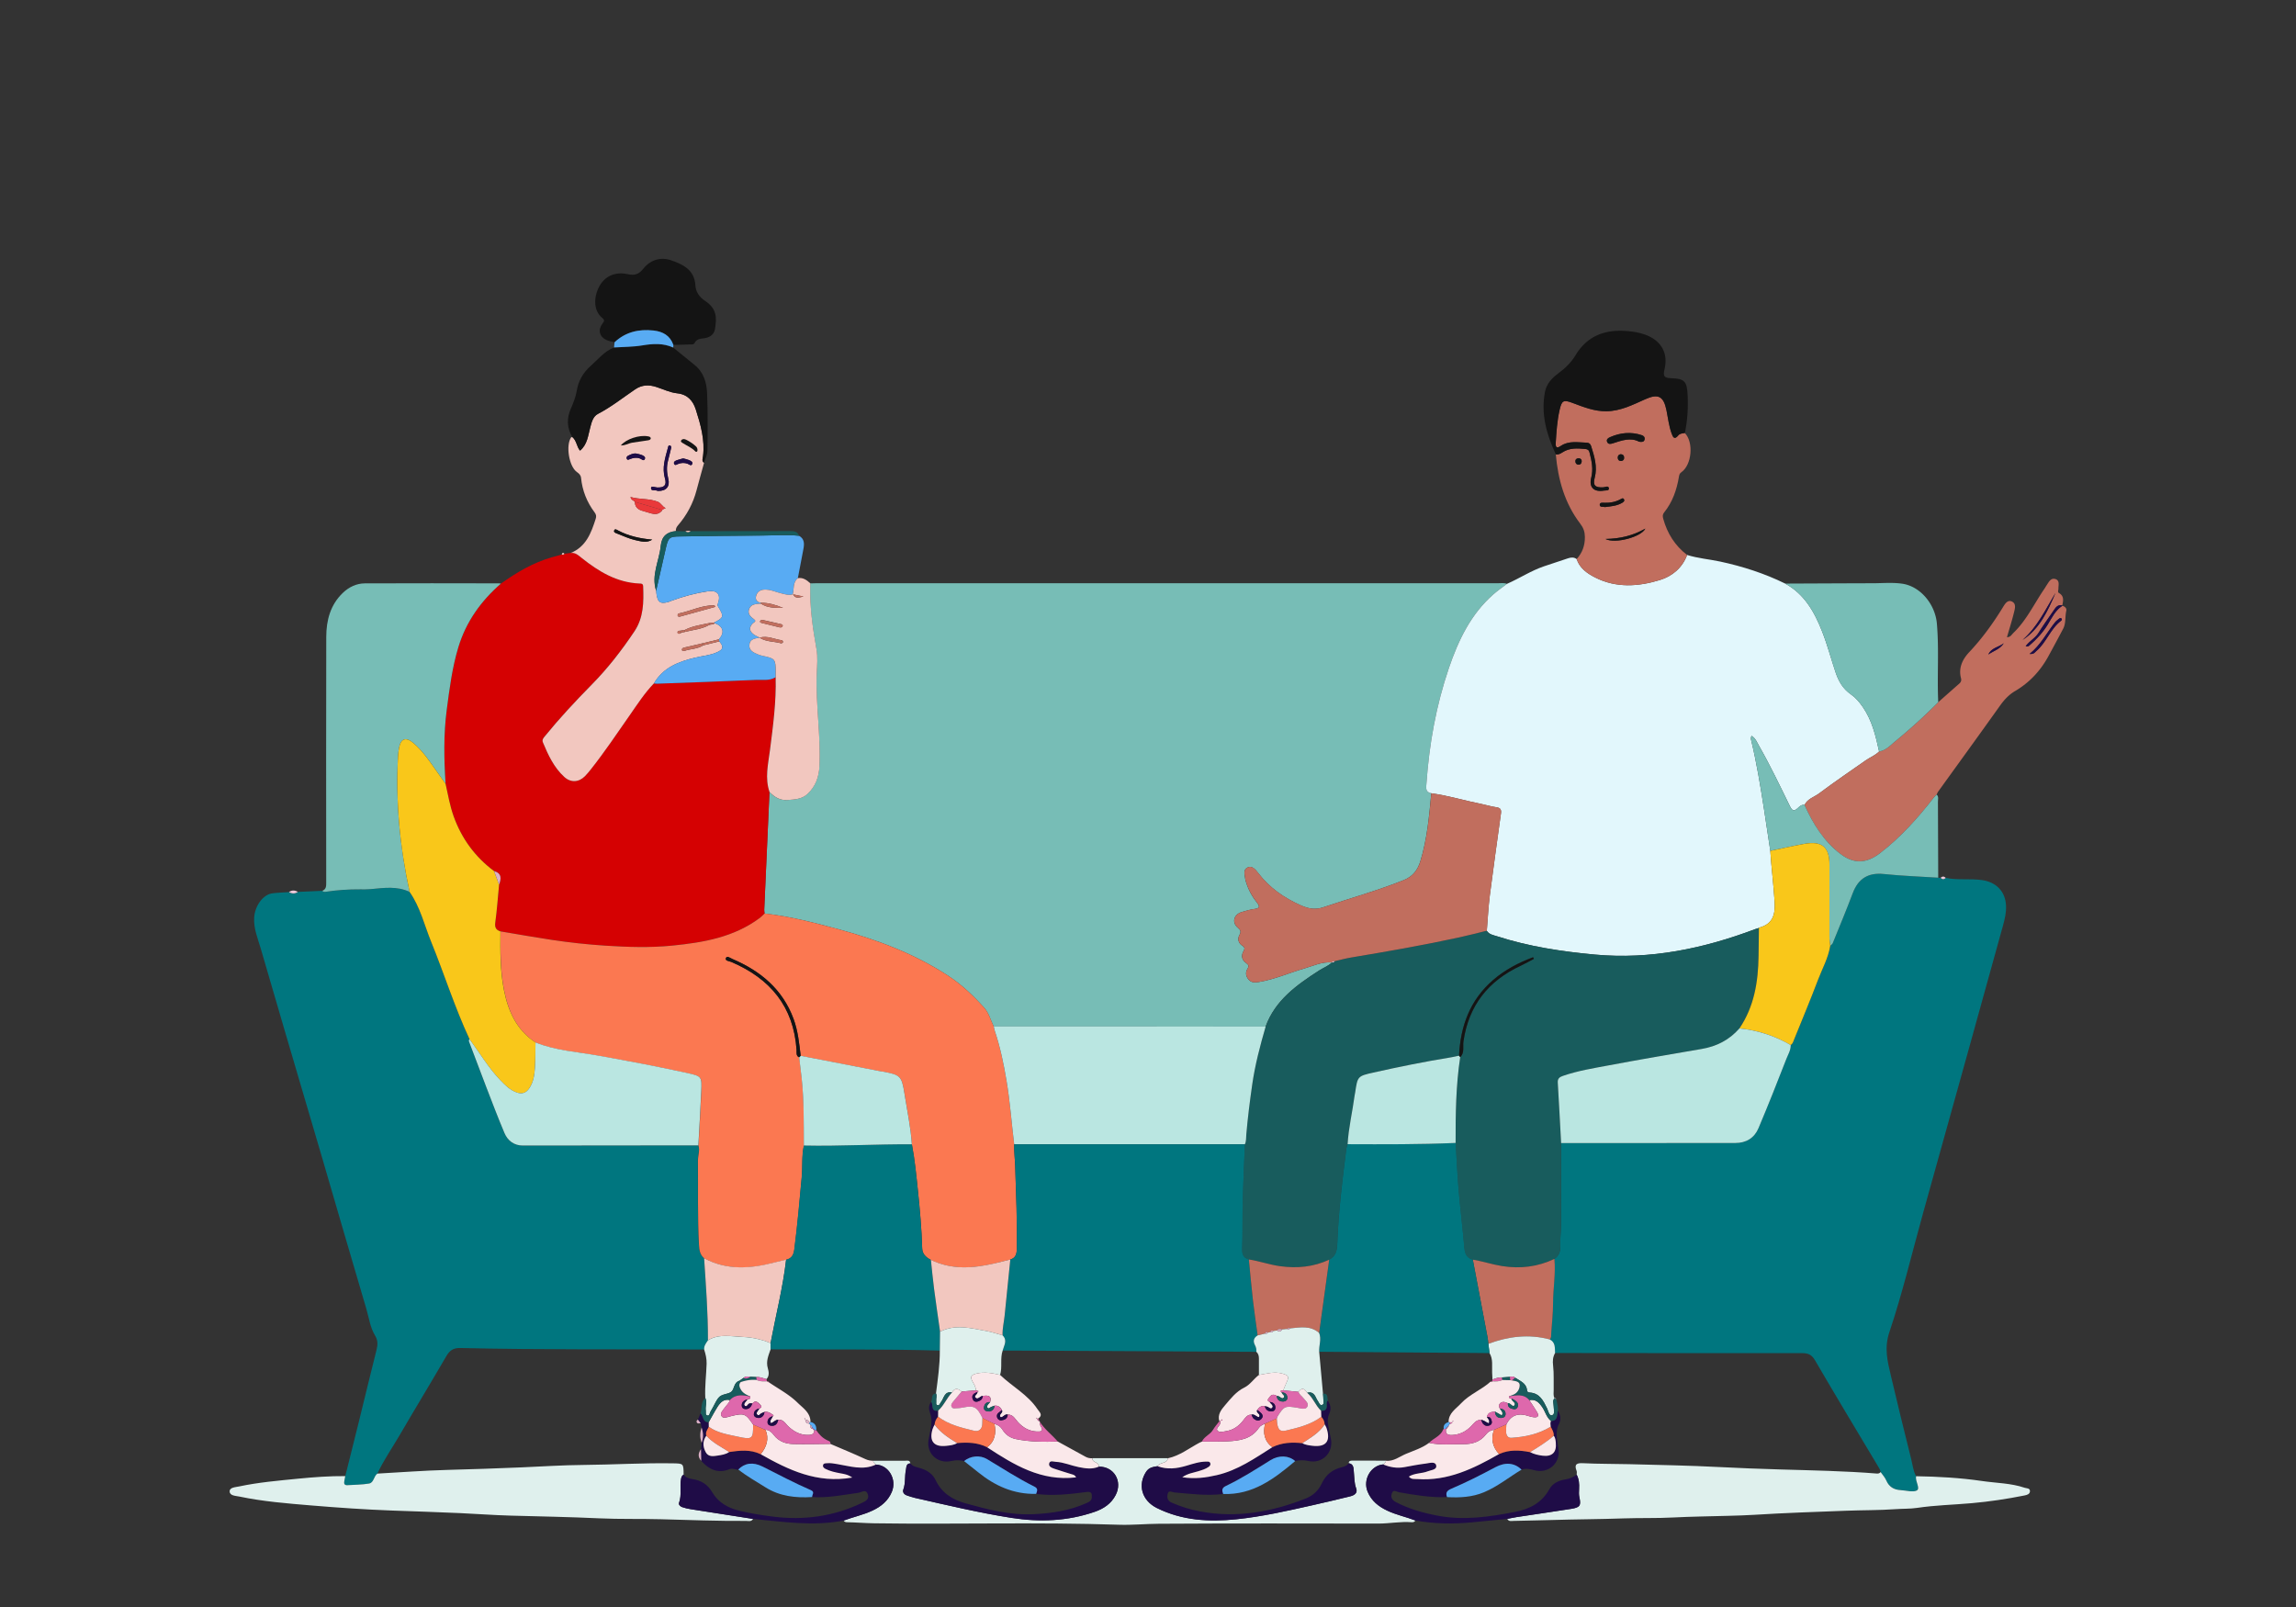<svg xmlns="http://www.w3.org/2000/svg" id="uuid-a470ea41-b7c5-4e88-af7a-84fc3c91415e" viewBox="0 0 1000 700"><rect x="0" y="0" width="1000" height="700" fill="#333333" stroke="none"/><defs><style>.uuid-cec1a134-7b10-4e4c-8d74-290d76263ae1{fill:#fb7851;stroke-width:0}.uuid-046cf268-a970-4056-9fb3-2b11a2180dc4,.uuid-12d9f85a-c96a-4af3-9a37-99f99f2058a4,.uuid-22dbc6ba-4b2b-42b8-b2dd-82caf548ac07,.uuid-3070a7d1-0e87-45e7-b547-a1826eae80e6,.uuid-3eaa896d-84c2-44e6-90bf-5bfa9bc69323,.uuid-61961606-5ce7-4a8f-8df5-ecd4b37fb6b1,.uuid-6265f8da-84b1-4587-90a9-cda14dac67f5,.uuid-6d368e7a-b6a8-4b4b-bc99-56075b26bd82,.uuid-8217da4b-e852-4828-a1f8-e6ff6159cd04,.uuid-93ed5f14-bcb6-4da3-beec-d46b75eefa64,.uuid-a27a0e52-edc7-40f0-8471-34f3877e6eab,.uuid-ddae29c2-e149-4749-91e0-51e960289f7e,.uuid-ea299c9f-7741-40b7-8247-7f3e417c09bc,.uuid-eb565134-aab8-4c9d-a2e0-fb540fdb09e1,.uuid-f83635b8-d917-424e-bcba-e39f2e59dce8,.uuid-fd4310f5-c420-4b62-a72d-fbc40541deb3{stroke-width:0}.uuid-93ed5f14-bcb6-4da3-beec-d46b75eefa64{fill:#f9c71a}.uuid-6265f8da-84b1-4587-90a9-cda14dac67f5{fill:#77bdb6}.uuid-fd4310f5-c420-4b62-a72d-fbc40541deb3{fill:#58abf3}.uuid-f83635b8-d917-424e-bcba-e39f2e59dce8{fill:#185c5d}.uuid-ea299c9f-7741-40b7-8247-7f3e417c09bc{fill:#141414}.uuid-61961606-5ce7-4a8f-8df5-ecd4b37fb6b1{fill:#1f0c47}.uuid-3eaa896d-84c2-44e6-90bf-5bfa9bc69323{fill:#de68ac}.uuid-eb565134-aab8-4c9d-a2e0-fb540fdb09e1{fill:#dff0ed}.uuid-22dbc6ba-4b2b-42b8-b2dd-82caf548ac07{fill:#dcb0c6}.uuid-12d9f85a-c96a-4af3-9a37-99f99f2058a4{fill:#c16e5e}.uuid-a27a0e52-edc7-40f0-8471-34f3877e6eab{fill:#bae6e1}.uuid-ddae29c2-e149-4749-91e0-51e960289f7e{fill:#f2c7bf}.uuid-6d368e7a-b6a8-4b4b-bc99-56075b26bd82{fill:#e9393a}.uuid-3070a7d1-0e87-45e7-b547-a1826eae80e6{fill:#edcbdc}.uuid-046cf268-a970-4056-9fb3-2b11a2180dc4{fill:#fae8ea}.uuid-8217da4b-e852-4828-a1f8-e6ff6159cd04{fill:#00767f}</style></defs><g id="uuid-a9b4061c-898a-4508-9242-ceb14854f1d9"><path d="M352.95 254.12c1.02-.03 2.04-.08 3.06-.08 98.82 0 197.64 0 296.46.01 1.29 0 2.61-.24 3.86.28-1.98 1.52-4.06 2.94-5.93 4.59-9.83 8.64-15.25 20.02-19.35 32.08-5.53 16.24-8.56 33.01-9.76 50.12-.14 2.02-.6 3.88 2.09 4.43-.93 9.97-1.79 19.95-4.76 29.59-1.17 3.79-3.24 6.62-7.21 8.22-11.47 4.62-23.38 7.88-35.06 11.84-3.45 1.17-6.37.66-9.57-.74-7.46-3.27-13.9-7.74-18.87-14.28-1.06-1.4-2.67-3.3-4.58-2.3-2.23 1.17-1.08 3.61-.88 5.58.03.27.18.53.26.79 1 3.34 2.66 6.32 4.82 9.04 1.17 1.48 1.18 2.37-1.07 2.64-1.92.24-3.82.79-5.68 1.36-3.49 1.07-4.38 4.54-1.64 6.84 1.28 1.07 1.43 1.75.67 3.17-.94 1.77-.46 3.53 1.24 4.62 1.18.76 1.12 1.36.51 2.44-1.13 2-.68 3.84 1.18 5.13 1.08.75 1.29 1.36.6 2.48-.99 1.61-.78 3.22.41 4.65 1.21 1.45 2.7 1.43 4.53 1.13 6.84-1.11 13.14-3.96 19.72-5.87 3.98-1.15 7.81-3.05 12.13-2.65-1.62 1.58-3.76 2.31-5.61 3.51-9.72 6.29-19.1 12.88-23.3 24.43l-118.43-.03c-1.35-2.74-2.06-5.83-4.14-8.16-4.72-5.28-9.84-10.14-15.8-14.02-14.64-9.54-30.76-15.61-47.51-20.15-10.66-2.89-21.35-5.66-32.36-6.89-.05-.55-.16-1.11-.14-1.66.75-17.08 1.52-34.16 2.28-51.25 2.21 2.18 4.46 3.74 7.97 3.47 3.15-.23 6.14-.4 8.52-2.59 3.51-3.23 5.04-7.38 5.26-12.1.65-13.53-1.7-26.97-1.16-40.5.14-3.52.48-7.14-.14-10.56-1.71-9.48-3.02-18.95-2.66-28.61Z" class="uuid-6265f8da-84b1-4587-90a9-cda14dac67f5"/><path d="M623.38 345.55c-2.69-.54-2.24-2.41-2.09-4.43 1.2-17.11 4.23-33.88 9.76-50.12 4.11-12.05 9.52-23.44 19.35-32.08 1.87-1.65 3.95-3.07 5.93-4.59 5.44-2.37 10.43-5.7 16.08-7.63 3.51-1.2 7.04-2.37 10.57-3.52 1.27-.41 2.56-.54 3.72.35 1.33 3.97 4.56 6.23 7.96 7.97 9.19 4.71 18.9 4.04 28.31 1.15 5.3-1.63 9.75-5.26 11.84-10.91 4.69 1.47 9.6 1.85 14.39 2.87 9.81 2.11 19.28 5.16 28.3 9.58 8.44 4.61 12.77 12.36 16.13 20.91 2.31 5.88 3.89 12 5.92 17.97 1.29 3.79 3.19 7.03 6.59 9.38 2.05 1.42 3.69 3.35 5.14 5.44 4.08 5.87 5.66 12.64 7.15 19.46-1.73 1.71-4.02 2.58-5.97 3.95-6.75 4.7-13.54 9.36-20.13 14.28-2.16 1.61-5.07 2.35-6.36 5.06-1.29-.26-2.18.62-2.93 1.33-1.8 1.71-2.56 1.05-3.51-.89-4.28-8.74-8.47-17.54-13.3-26-.92-1.61-1.59-3.47-3.32-4.56-.48.78-.32 1.43-.17 2.05 2.39 9.91 4.01 19.96 5.58 30.02.94 6.01 1.82 12.03 2.72 18.04.48 7.4 1.42 14.75 1.88 22.16.34 5.55-.75 9.64-6.61 11.26-.08.02-.15.1-.23.16-.53.16-1.06.3-1.57.49-22.5 8.49-45.6 13.34-69.8 11.11-14.45-1.33-28.76-3.48-42.62-7.96-1.63-.53-3.49-.76-4.54-2.43.43-5.15.67-10.33 1.32-15.46 1.51-11.89 3.21-23.76 4.84-35.63.2-1.49-.1-2.43-1.91-2.68-2.28-.31-4.5-1.03-6.76-1.48-7.25-1.42-14.33-3.64-21.67-4.63Z" style="stroke-width:0;fill:#e2f7fc"/><path d="M847.45 382.41c5.22 1.07 10.54.2 15.8.95 6.16.88 10.18 4.91 10.46 11.17.13 2.93-.52 5.73-1.28 8.49-5.21 18.94-10.47 37.87-15.74 56.79-6.33 22.76-12.69 45.51-19.02 68.27-4.84 17.41-9.01 35.04-14.75 52.14-2.34 6.97-.84 12.71.62 18.94 2.86 12.17 5.83 24.31 8.87 36.43.62 2.49.86 5.11 2.12 7.43-.52 2.22 2.01 5.32.25 6.23-1.63.84-4.63-.03-7.03-.18-2.9-.17-5.01-1.4-6.22-4.2-.57-1.33-1.63-2.44-2.46-3.66-.05-.87-.53-1.54-.97-2.27-9.24-15.45-18.53-30.87-27.6-46.42-1.4-2.41-2.93-3.1-5.53-3.1-35.9.03-71.8-.03-107.7-.06-.13-2.23.23-4.65-2.33-5.92.82-.72.58-1.7.64-2.61.29-4.34.8-8.68.8-13.03 0-6.49 1.2-12.94.59-19.44 2.03-1.37 2.66-3.28 2.59-5.71-.1-3.05.25-6.1.27-9.16.06-11.85.06-23.71.08-35.56 25.28-.02 50.56-.06 75.84-.04 4.81 0 8.32-2.19 10.12-6.45 4.23-9.98 8.21-20.07 12.14-30.18.76-1.95 1.94-3.83 1.9-6.05.95-.59 1.17-1.64 1.54-2.57 3.47-8.58 7.05-17.13 10.33-25.78 1.86-4.92 4.51-9.57 5.33-14.86.38-.38.92-.7 1.11-1.16 2.95-7.25 5.97-14.47 8.72-21.8 2.41-6.42 6.83-9.01 13.51-8.32 7.87.82 15.8 1.09 23.71 1.6.34.01.69.03 1.03.04.72.82 1.47.8 2.23.06ZM150.38 642.99c1.95-7.81 3.93-15.62 5.85-23.44 2.6-10.52 5.11-21.07 7.77-31.58.56-2.24.62-4.13-.66-6.24-2.14-3.53-2.63-7.71-3.79-11.6-6.52-21.95-12.85-43.97-19.29-65.95-5.24-17.89-10.54-35.76-15.79-53.64-3.66-12.46-7.29-24.92-10.91-37.38-1.29-4.43-3.16-8.71-2.86-13.51.31-5.04 3.87-10.02 7.96-10.53 2.38-.3 4.8-.36 7.2-.53 1.32.77 2.62.85 3.9-.08l10.61-.48c.41.5.96.52 1.52.44 4.95-.74 9.92-1.1 14.92-1.06 1.58.01 3.17.03 4.73-.11 5.7-.51 11.41-1.41 16.87 1.23 4.62 6.56 6.4 14.37 9.36 21.65 5.74 14.1 10.29 28.66 16.74 42.48-.52.47-.3.95-.09 1.5 2.48 6.49 4.89 13.01 7.4 19.5 2.57 6.66 5.1 13.33 7.88 19.91 1.44 3.4 4.23 5.46 8.05 5.46 25.47 0 50.94-.05 76.41-.08.67 2.22-.24 4.4-.23 6.61.1 12.22-.2 24.44.45 36.65.13 2.35.47 4.35 2.3 5.9.78 11.9 1.71 23.8 1.67 35.74-.81 1.22-1.8 2.37-1.66 3.99-35.41-.16-70.83.16-106.23-.65-3.1-.07-4.65 1.11-6.11 3.61-6.76 11.63-13.75 23.13-20.53 34.75-3.17 5.43-6.79 10.62-9.45 16.34-1.61 1.14-1.52 3.97-3.61 4.33-3.08.54-6.27.52-9.41.71-1.29.08-1.62-.63-1.38-1.77.15-.72.28-1.44.42-2.17Z" class="uuid-8217da4b-e852-4828-a1f8-e6ff6159cd04"/><path d="M335.14 345c-.76 17.08-1.53 34.16-2.28 51.25-.02.55.09 1.11.14 1.66-.67.63-1.29 1.33-2.02 1.88-11.31 8.49-24.6 10.75-38.17 12.1-9.72.97-19.46.64-29.19.02-7.86-.5-15.69-1.36-23.47-2.54-7.41-1.12-14.79-2.45-22.19-3.68-1.92-.61-2.53-1.7-2.24-3.86.74-5.47 1.13-10.99 1.66-16.49.95-2.59 1.22-4.93-2.19-5.91-8.31-6.21-14.17-14.21-17.64-23.98-1.62-4.55-2.4-9.29-3.46-13.97-.71-10.78-.92-21.55.49-32.29 1.21-9.21 2.39-18.46 5.09-27.37 3.35-11.04 9.85-20.1 18.53-27.63 6.86-4.86 14.02-9.15 22.21-11.46 1.42-.4 2.84-.78 4.26-1.17.47.14.88.1 1.17-.36.9-.12 1.81-.24 2.71-.35 2.08-.29 3.39 1.05 4.83 2.2 7.37 5.86 15.23 10.65 25.01 11.09.82.04 1.67-.05 1.72 1.23.27 6.83.22 13.59-3.78 19.58-5.53 8.28-11.62 16.14-18.61 23.23-7.12 7.22-14.01 14.62-20.41 22.48-.65.8-1.34 1.56-.85 2.73 2.3 5.51 4.81 10.92 9.32 15.03 2.8 2.55 6.3 2.35 8.96-.33.91-.92 1.75-1.93 2.55-2.95 6-7.58 11.38-15.61 16.91-23.53 3.34-4.79 6.51-9.71 10.58-13.95.46.04.93.14 1.38.12 14.3-.52 28.6-.99 42.9-1.64 2.91-.13 6 .53 8.73-1.16.3 10.71-1.14 21.28-2.49 31.86-.78 6.06-2.26 12.07-.17 18.14Z" style="stroke-width:0;fill:#d50102"/><path d="M218.19 254.2c-8.68 7.53-15.17 16.59-18.53 27.63-2.71 8.91-3.89 18.16-5.09 27.37-1.41 10.74-1.2 21.51-.49 32.28-1.28-1.82-2.56-3.65-3.84-5.46-3.11-4.4-6.08-8.91-10.25-12.42-3.22-2.71-5.44-1.93-6.19 2.16-.22 1.18-.37 2.38-.44 3.58-1.1 19.96.81 39.67 5.04 59.18-5.46-2.64-11.18-1.74-16.87-1.23-1.57.14-3.16.13-4.73.11-5-.04-9.98.31-14.92 1.06-.57.09-1.12.06-1.52-.44 1.76-.64 1.72-2.06 1.72-3.6-.03-35.67-.06-71.34.02-107 .02-7.23 1.79-13.99 7.26-19.2 2.62-2.5 5.9-4.08 9.5-4.1 19.51-.1 39.01-.03 58.52-.01.28 0 .55.07.83.11Z" class="uuid-6265f8da-84b1-4587-90a9-cda14dac67f5"/><path d="M284.79 297.69c-4.07 4.24-7.24 9.16-10.58 13.95-5.53 7.92-10.9 15.95-16.91 23.53-.81 1.02-1.64 2.03-2.55 2.95-2.66 2.68-6.16 2.88-8.96.33-4.51-4.11-7.02-9.52-9.32-15.03-.49-1.18.19-1.93.85-2.73 6.4-7.86 13.29-15.26 20.41-22.48 6.99-7.09 13.08-14.95 18.61-23.23 4-5.99 4.05-12.75 3.78-19.58-.05-1.29-.9-1.2-1.72-1.23-9.78-.44-17.64-5.23-25.01-11.09-1.45-1.15-2.75-2.49-4.83-2.2 6.69-2.73 8.91-8.7 10.89-14.89.36-1.12.2-1.89-.48-2.8-3.35-4.46-5.35-9.47-5.9-15.04-.12-1.21-.87-1.87-1.85-2.57-3.44-2.46-4.88-11.71-2.46-15.07.08-.11.34-.09.52-.13 1.9 1.55 1.88 4.26 3.37 5.92 3.21-2.72 3.47-6.56 4.43-10.11.61-2.26 1.18-4.76 3.35-5.89 5.79-3.02 10.87-7.07 16.23-10.71 2.96-2.01 6.02-2.07 9.27-1.01 2.99.98 5.95 2.42 9.02 2.74 4.58.48 6.92 3.36 8.09 7 2.11 6.6 4.05 13.33 3.16 20.46-.11.91-.67 2.04.45 2.81-1.09 3.98-2.23 7.95-3.27 11.94-1.5 5.74-4.23 10.83-8.09 15.3-.66.76-1.02 1.52-.92 2.51-3.92.38-6.17 2.25-6.58 6.44-.64 6.52-4.24 12.74-2 19.57.41 4.82 1.46 5.84 5.09 4.93.53-.13 1.04-.39 1.56-.58 5.14-1.89 10.4-3.33 15.82-4.13 4.22-.62 5.83 1.33 4.44 5.34-.17.48-.23.78.05 1.24 2.68 4.42 2.59 4.76-1.65 7.02-.72.08-1.44.15-2.16.23-3.6.79-7.29 1.25-10.63 2.97-.7.12-1.4.25-2.11.37-.73-.05-1.25.22-1.05 1 .09.36 1.11.48 1.59-.18.52-.1 1.04-.2 1.55-.3 3.57-.93 7.34-1.16 10.63-3.06.8-.26 1.76-.02 2.39-.78 3.78 1.48 4.44 4.08 1.81 7.07l-7.46 1.8c-2.58.6-5.17 1.19-7.74 1.8-.56.14-1.07.47-.87 1.14.06.2.66.43.9.34 2.72-.99 5.78-.81 8.3-2.46l7.05-1.74c2.01 2.39 1.75 3.52-1.03 4.76-3 1.35-6.26 1.56-9.41 2.31-7.26 1.72-14.03 4.29-18.05 11.25Zm3.65-75.57c.37-.48 1.7-.68 1.39-.83-1.39-.65-1.93-2.18-3.36-2.74-3.8-1.49-7.89-.91-11.85-2.06.23 1.32 1.34 1.45 1.89 2.12.02 2.99 2.35 3.74 4.53 4.27 2.42.59 5.07 2.18 7.32-.5.05-.07.06-.17.09-.26Zm-1.76-8.27c3.46.06 5.22-1.91 4.38-5.31-.66-2.68-.82-5.26-.1-7.91.46-1.68.85-3.38 1.25-5.08.13-.53.34-1.19-.34-1.44-.81-.3-.83.44-.97.95-1.17 4.35-2.64 8.63-1.3 13.29.87 3-.26 4.11-3.36 3.99-.94-.04-2.61-.85-2.69.18-.12 1.65 1.92.7 2.85 1.31.07.04.18.02.27.02Zm-2.59 21.21c-5.23-.46-10.23-1.52-14.85-3.97-.54-.29-1.33-.9-1.69-.13-.45.94.58 1.21 1.23 1.46 2.67 1.02 5.3 2.3 8.07 2.89 2.31.49 4.82 1.33 7.24-.25m27.49 29.28c-.35-.53-.39-.66-.44-.66-5.47-.13-10.31 2.53-15.53 3.53-.22.04-.55.62-.49.86.18.74.84.57 1.35.43 4.97-1.36 9.94-2.74 15.11-4.17Zm-14.02-64.67c-.91.26-1.81.47-2.67.77-.71.24-1.58.66-1.31 1.5.36 1.1 1.21.37 1.84.13 1.35-.51 2.7-.57 4.07-.06.69.26 1.6 1.25 2.04.01.3-.87-.78-1.35-1.55-1.65-.76-.3-1.58-.46-2.42-.7m-20.72-2.15c-1.2-.04-2.21.48-3.21.96-.52.25-.91.73-.64 1.35.34.77.92.33 1.41.14 1.42-.55 2.83-.79 4.34-.25.68.24 1.62 1.36 2.12.22.46-1.05-.78-1.53-1.62-1.85-.76-.29-1.6-.39-2.4-.57" class="uuid-ddae29c2-e149-4749-91e0-51e960289f7e"/><path d="M785.95 350.65c1.28-2.72 4.2-3.45 6.36-5.06 6.59-4.92 13.38-9.57 20.13-14.28 1.96-1.36 4.24-2.24 5.97-3.95 3.03-.5 4.96-2.74 7.16-4.55a245 245 0 0 0 18.63-16.96c3.06-2.7 6.12-5.41 9.19-8.11.71-.62.95-1.39.72-2.26-1.24-4.59.72-8.4 3.61-11.46 5.59-5.93 10.29-12.44 14.53-19.34.89-1.44 2.02-3.56 3.99-2.67 2.07.93 1.3 3.27.87 5.02-.87 3.48-1.95 6.9-3 10.53 1.53.02 2.02-1.11 2.75-1.81 5.8-5.55 9.13-12.84 13.59-19.33.32-.46.57-.96.89-1.42.99-1.42 1.84-3.48 3.98-2.73 1.87.66 1.17 2.68 1.2 4.2.01.63-.43 1.45.22 1.83 2.34 1.34 1.9 3.35 1.46 5.4-2.12-.49-2.96 1.08-3.9 2.44-2.2 3.19-4.45 6.36-6.52 9.64-1.41 2.24-3.9 3.44-5.52 5.71 1.01.33 1.37-.11 1.78-.46 3.02-2.62 5.7-5.53 7.81-8.96 1.82-2.97 3.32-6.21 6.4-8.2 1.11.32 1.96 1.08 1.7 2.2-.6 2.59-.09 5.38-1.37 7.82-2.12 4.02-4.27 8.03-6.46 12.02-3.46 6.33-8.22 11.43-14.46 15.1-2.69 1.58-4.72 3.77-6.54 6.32-8.94 12.55-18 25.03-27.01 37.53-.26.37-.41.82-.61 1.24-.38.39-.81.74-1.14 1.17-6.99 8.94-14.45 17.4-23.52 24.35-5.91 4.53-11.36 4.83-17.27.32-7.28-5.55-11.92-13.1-15.62-21.3Zm94.95-71.88c7.52-4.89 10.96-12.65 14.34-20.46-4.32 7.15-7.89 14.82-14.34 20.46m3.06 6.08c1.92.2 2.28-.69 2.88-1.2 4.43-3.75 6.15-9.71 10.84-13.25.32-.24.48-.59.19-.94-.29-.34-.71-.24-1-.01-.65.52-1.34 1.03-1.85 1.67-3.57 4.45-6.1 9.68-11.07 13.74Zm-11.25-4.67c-2.14 1.76-5.43 1.96-6.7 4.92 2.26-1.61 5.14-2.32 6.7-4.92" class="uuid-12d9f85a-c96a-4af3-9a37-99f99f2058a4"/><path d="M150.38 642.99c-.14.72-.27 1.45-.42 2.17-.24 1.14.09 1.85 1.38 1.77 3.14-.2 6.32-.18 9.41-.71 2.1-.36 2.01-3.19 3.61-4.33 10.16-.56 20.3-1.34 30.47-1.61 10.74-.28 21.47-.65 32.21-1.1 8.97-.38 17.95-.99 26.91-1.06 12.99-.11 25.97-.92 38.97-.71 4.79.08 4.79.01 4.82 4.94-.75.37-.98 1.14-1.11 1.82-.65 3.44.38 7.01-.88 10.43-.31.83.57 1.6 1.35 1.88 1.21.43 2.49.71 3.76.91 9.03 1.43 18.08 2.83 27.11 4.23-.68 1.32-1.94.88-2.98.88-12.35.08-24.7-.39-37.03-.73-9-.25-18.01.02-27-.4-12.88-.6-25.76-.83-38.64-1.18-7.3-.2-14.6-.76-21.9-1.09-9.9-.45-19.81-.76-29.71-1.12-11.73-.43-23.45-1.25-35.15-2.22-10.48-.87-20.98-1.71-31.3-3.87-1.64-.34-4.22-.32-4.24-2.27-.02-1.74 2.54-1.8 4.09-2.13 8.5-1.81 17.15-2.53 25.78-3.39 6.82-.67 13.65-1.18 20.51-1.12Zm668.71-1.77c.84 1.21 1.89 2.33 2.46 3.66 1.21 2.8 3.31 4.03 6.22 4.2 2.4.14 5.4 1.02 7.03.18 1.76-.91-.78-4.01-.25-6.23 9.62.16 19.2.69 28.73 2.09 6.2.91 12.54.9 18.55 2.94.86.29 2.36.11 2.3 1.5-.06 1.28-1.23 1.63-2.41 1.86-7.6 1.52-15.24 2.67-22.99 3.36-7.9.7-15.85.87-23.72 2.04-3.1.46-6.27.33-9.41.56-7.2.52-14.45.41-21.68.69-13.32.51-26.65.94-39.95 1.78-3.7.23-7.4.32-11.09.43-8.06.24-16.15.31-24.18.73-7.15.38-14.28.14-21.41.39-10.48.38-20.97.38-31.44.71-5.55.17-11.11.24-16.67.39-.97.03-2.11.33-2.69-.9 1.37-.26 2.72-.57 4.1-.78 7.9-1.2 15.81-2.34 23.71-3.58 3.92-.62 4.38-1.45 3.59-5.08-.25-1.15-.19-2.4-.12-3.59.14-2.17-.03-4.26-1.05-6.22 0-.56.15-1.18-.05-1.66-1.16-2.93.16-3.46 2.81-3.33 6.75.34 13.52.25 20.27.43 13.05.34 26.1.57 39.14 1.25 8.77.46 17.56.78 26.33 1.04 14.06.41 28.11.66 42.14 1.78.67.05 1.3-.04 1.74-.65Z" class="uuid-eb565134-aab8-4c9d-a2e0-fb540fdb09e1"/><path d="M734.8 241.74c-2.1 5.64-6.55 9.28-11.84 10.91-9.41 2.89-19.12 3.56-28.31-1.15-3.4-1.74-6.63-4-7.96-7.97 2.49-2.73 3.63-5.92 3.59-9.64-.03-2.22-.61-3.94-2.02-5.78-6.78-8.88-9.68-19.22-10.65-30.2 1.1.2 2-.29 2.86-.86 3.1-2.04 6.53-1.82 9.98-1.48 1 .1 1.57.42 1.86 1.59.9 3.61 1.69 7.11.72 10.91-1.08 4.21 1.2 6.37 5.54 5.62.82-.14 2.35.19 2.13-1.08-.21-1.21-1.58-.39-2.41-.35-3.55.2-4.63-.83-3.75-4.15 1.29-4.86-.16-9.34-1.57-13.85-.29-.92-.92-1.41-1.84-1.44-3.86-.09-7.82-.97-11.37 1.42-1.55 1.05-2.31.85-2.19-1.25.29-4.82.6-9.63 1.67-14.36.96-4.23 1.67-4.63 5.71-3.11 4.78 1.79 9.54 3.7 14.78 3.61 6.14-.1 11.45-2.83 16.88-5.26 5.66-2.53 7.96-1.26 9.2 4.84.68 3.36 1.05 6.8 2.22 10.05.54 1.51 1.17 3.08 2.94.87.68-.85 1.81-.85 2.82-1.02 3.93 3.92 3.12 13.88-1.49 17.08-.86.6-.93 1.25-1.07 2.05-.95 5.65-2.78 10.94-6.42 15.46-.75.93-.69 1.75-.39 2.82 1.77 6.35 5.09 11.65 10.35 15.69Zm-20.91-49.34c1.28.21 2.11.12 2.38-.9.26-.98-.33-1.66-1.18-1.94-4.71-1.57-9.33-1.12-13.81.84-.77.34-1.82.94-1.3 2.11.47 1.06 1.4.94 2.39.62 3.9-1.25 7.81-2.73 11.52-.73m-14.65 42.37c4.16 2.2 15.56-.82 17.37-4.51-5.46 3.06-10.91 4.41-17.37 4.51m-.15-13.9c2.6-.33 5.2-.5 7.49-1.89.6-.36 1.12-.82.68-1.55-.41-.67-.99-.22-1.44.03-2.17 1.18-4.48 1.63-6.94 1.56-.85-.02-2.24-.3-2.13.98.09 1.04 1.51.67 2.33.88Zm-11.5-21.28c-.83.06-1.45.43-1.45 1.33 0 .83.46 1.46 1.32 1.5.85.04 1.37-.51 1.43-1.37.07-.91-.44-1.35-1.3-1.46m18.26-1.74c-.86.17-1.28.69-1.25 1.56.03.9.57 1.42 1.39 1.4.97-.03 1.49-.68 1.38-1.68-.1-.87-.68-1.25-1.51-1.27Z" class="uuid-12d9f85a-c96a-4af3-9a37-99f99f2058a4"/><path d="M844.2 305.85a247 247 0 0 1-18.63 16.96c-2.2 1.81-4.13 4.05-7.16 4.55-1.49-6.81-3.07-13.58-7.15-19.45-1.45-2.09-3.09-4.02-5.14-5.44-3.4-2.36-5.3-5.6-6.59-9.38-2.03-5.97-3.6-12.08-5.92-17.97-3.36-8.55-7.69-16.3-16.13-20.91 12.73-.05 25.46-.12 38.18-.15 4.27-.01 8.61-.41 12.8.19 8.05 1.16 14.41 9.07 15.13 17.37.99 11.41.06 22.83.59 34.23Z" class="uuid-6265f8da-84b1-4587-90a9-cda14dac67f5"/><path d="M313.08 278.5c2.64-2.99 1.97-5.6-1.81-7.07l-.19-.06-.02-.19c4.24-2.26 4.33-2.6 1.65-7.02-.28-.46-.21-.76-.05-1.24 1.39-4.01-.22-5.96-4.44-5.34-5.42.79-10.68 2.23-15.82 4.13-.52.19-1.02.45-1.56.58-3.62.91-4.67-.11-5.08-4.92 1.42-6.23 2.83-12.46 4.26-18.69 1.04-4.54 1.54-4.94 6.15-5 11.89-.15 23.79-.36 35.68-.39 5.39-.02 10.78-.47 16.16.1 2.42 1.33 2.33 3.51 1.91 5.77-.79 4.24-1.61 8.46-2.42 12.7-2.31 1.84-1.6 4.65-2.24 7.02l.07-.04c-1.67.65-3.25.04-4.87-.32-2.59-.57-5.03-1.89-7.79-1.68-1.93.15-3.11 1.33-3.46 3.06-.29 1.44.63 2.42 2.15 2.66-.05.12-.06.24-.04.36-1.93.2-4.14.1-5.02 2.25-.84 2.06.44 3.42 2.11 4.61 1.26.9-.18 1.33-.65 1.83-1.52 1.62-1.46 3.17.23 4.53.85.68 1.92 1.09 2.89 1.63v.04c-2.09.26-4.34.52-4.52 3.17-.16 2.5 1.96 3.33 3.87 4.12.68.28 1.4.48 2.13.63 5.16 1.08 5.44 1.42 5.47 6.78 0 .83-.02 1.67-.03 2.5-2.73 1.7-5.82 1.03-8.73 1.17-14.29.65-28.6 1.12-42.9 1.64-.46.02-.92-.08-1.38-.12 4.01-6.96 10.78-9.52 18.05-11.25 3.14-.74 6.41-.96 9.41-2.31 2.78-1.25 3.04-2.37 1.03-4.76l-.18-.87Z" class="uuid-fd4310f5-c420-4b62-a72d-fbc40541deb3"/><path d="M616.46 662.32c-.36.68-1 .8-1.67.75-4.83-.38-9.61.6-14.43.59-31.88-.04-63.76-.12-95.64.08-5.82.04-11.67.63-17.5.43-35.48-1.2-70.97-.11-106.45-.63-3.96-.06-7.94-.4-11.92-.47-.59-.01-1.09-.18-1.4-.73 4.15-1.55 8.52-2.45 12.56-4.35 3.74-1.75 6.75-4.21 8.4-8.09 2.33-5.48-1.34-11.77-6.96-11.94-.35-.57-1.2-.81-1.14-1.67 4.61 0 9.21-.02 13.82 0 .92 0 2.16-.43 2.38 1.13-1.93.08-1.7 1.78-1.94 2.89-.6 2.8-.09 5.73-1.13 8.52-.42 1.13.33 2.16 1.58 2.57 1.15.37 2.28.79 3.46 1.06 13.95 3.15 27.86 6.48 42.01 8.7 12.34 1.94 24.45 1.46 36.31-2.63 3.85-1.33 7.17-3.5 9.13-7.3 3.11-6.02-.72-12.48-7.35-12.38.26-2.14-2.96-1.62-2.81-3.68h32.95c-.45 2.52-3.55 1.6-4.51 3.46-1.88.33-3.71.5-4.98 2.41-3.78 5.71-1.98 12.53 4.69 15.84 10.93 5.43 22.67 6.11 34.53 4.89 11.18-1.15 22.15-3.63 33.1-6.1 5.52-1.24 11.02-2.53 16.51-3.89 1.71-.42 3.41-1.35 2.62-3.47-.87-2.35-.77-4.73-1.01-7.12-.16-1.53.05-3.5-2.26-3.85.08-1.02.82-1.1 1.6-1.1 4.87 0 9.73.01 14.6.02.06.84-.74 1.08-1.12 1.61-5.46.47-8.99 6.64-6.82 11.9 1.65 4 4.76 6.44 8.56 8.24 3.94 1.86 8.21 2.73 12.25 4.28Z" class="uuid-eb565134-aab8-4c9d-a2e0-fb540fdb09e1"/><path d="M345.27 258.85c.65-2.37-.07-5.18 2.24-7.02 2.29-.36 3.9.87 5.44 2.29-.37 9.65.95 19.13 2.66 28.61.62 3.42.28 7.04.14 10.56-.54 13.53 1.8 26.97 1.16 40.5-.23 4.73-1.75 8.88-5.26 12.1-2.38 2.19-5.38 2.35-8.52 2.59-3.51.26-5.76-1.3-7.97-3.47-2.09-6.07-.61-12.08.17-18.14 1.35-10.57 2.79-21.15 2.49-31.86.01-.83.04-1.67.03-2.5-.03-5.36-.31-5.7-5.47-6.78-.72-.15-1.45-.35-2.13-.63-1.91-.79-4.03-1.62-3.87-4.12.17-2.65 2.43-2.91 4.51-3.17 2.82 1.84 6.21 1.53 9.29 2.41.24.07.77-.22.84-.45.07-.24-.21-.85-.38-.87-3.25-.34-6.33-2.16-9.73-1.13-.97-.53-2.04-.95-2.89-1.63-1.69-1.36-1.75-2.92-.23-4.53.46-.49 1.91-.93.65-1.83-1.67-1.19-2.95-2.55-2.11-4.61.87-2.15 3.09-2.05 5.02-2.25 2.99 2.02 6.38 1.83 9.72 1.89-3.11-1.33-6.29-2.26-9.68-2.25-1.52-.25-2.44-1.22-2.15-2.66.34-1.74 1.53-2.92 3.46-3.06 2.76-.21 5.2 1.1 7.79 1.68 1.62.36 3.19.96 4.87.32.97 2.16 2.86 1.36 4.59 1l-4.67-.96Zm-5.76 14.42c.59.04 1.16.13 1.37-.6.12-.43-.18-.66-.57-.76-2.77-.64-5.53-1.3-8.31-1.89-.26-.06-.74.2-.87.44-.32.6.21.79.66.9 2.57.64 5.15 1.27 7.72 1.9Z" class="uuid-ddae29c2-e149-4749-91e0-51e960289f7e"/><path d="M733.81 188.63c-1.01.16-2.14.17-2.82 1.02-1.77 2.21-2.4.63-2.94-.87-1.17-3.25-1.54-6.68-2.22-10.05-1.24-6.1-3.55-7.37-9.2-4.84-5.43 2.42-10.74 5.15-16.88 5.26-5.24.09-10-1.82-14.78-3.61-4.05-1.52-4.76-1.12-5.71 3.11-1.07 4.73-1.38 9.54-1.67 14.36-.13 2.1.64 2.3 2.19 1.25 3.55-2.4 7.52-1.52 11.37-1.42.91.02 1.55.52 1.84 1.44 1.41 4.52 2.86 8.99 1.57 13.85-.88 3.32.2 4.35 3.75 4.15.83-.05 2.2-.87 2.41.35.22 1.27-1.31.94-2.13 1.08-4.34.75-6.62-1.41-5.54-5.62.97-3.8.19-7.3-.72-10.91-.29-1.18-.86-1.5-1.86-1.59-3.45-.33-6.88-.56-9.98 1.48-.86.56-1.76 1.06-2.86.86-4.02-8.63-6.57-17.52-4.75-27.15.68-3.59 3.03-6.09 5.85-8.17 2.94-2.17 5.55-4.65 7.43-7.81 5.19-8.71 13.19-11.44 22.79-10.57 2.57.23 5.15.65 7.61 1.55 6.94 2.54 10.11 7.96 8.4 15.13-.66 2.78-.3 3.75 2.75 3.83 5.97.16 7.04 1.39 7.32 7.32.27 5.58-.06 11.13-1.21 16.61Z" class="uuid-ea299c9f-7741-40b7-8247-7f3e417c09bc"/><path d="M785.95 350.65c3.71 8.2 8.35 15.75 15.62 21.3 5.91 4.51 11.36 4.21 17.27-.32 9.07-6.95 16.53-15.41 23.52-24.35.33-.43.76-.78 1.14-1.17.98.91.54 2.09.55 3.15.06 11.02.09 22.04.12 33.06-7.91-.51-15.84-.78-23.71-1.6-6.68-.69-11.1 1.9-13.51 8.32-2.75 7.33-5.78 14.55-8.72 21.8-.19.46-.73.78-1.11 1.16-.12-1.29-.34-2.58-.34-3.87-.01-10.47.04-20.94.02-31.42-.02-7.81-3.31-10.54-11.1-9.11-4.91.9-9.78 2.01-14.67 3.03-.91-6.02-1.78-12.03-2.72-18.04-1.57-10.06-3.19-20.11-5.58-30.02-.15-.62-.31-1.27.17-2.05 1.73 1.09 2.39 2.95 3.32 4.56 4.84 8.46 9.02 17.26 13.3 26 .95 1.94 1.71 2.6 3.51.89.74-.71 1.64-1.59 2.93-1.33Z" class="uuid-6265f8da-84b1-4587-90a9-cda14dac67f5"/><path d="M267.67 149.07c-1.16-.3-2.4-.44-3.48-.93-3.09-1.41-3.87-4.38-1.86-7.09.69-.93 1.24-1.55.07-2.48-4.18-3.3-3.81-9.52-1.26-14.05 2.33-4.13 6.72-6.3 12.2-5.1 3.14.69 4.89.06 6.88-2.42 3.04-3.79 7.5-5.19 12.06-3.62 5.1 1.76 10.15 4.12 10.57 10.78.19 3.07 1.72 5.22 4.36 6.99 5 3.34 5.04 7.29 4.17 12.28-.42 2.4-2.41 3.67-4.85 3.94-1.6.18-3.12.29-3.99 2.01-.43.84-1.5.62-2.3.66-2.32.12-4.64.13-6.97.19-1.45-4.08-4.55-5.82-8.67-6.27-6.39-.69-12.13.62-16.94 5.11Z" class="uuid-ea299c9f-7741-40b7-8247-7f3e417c09bc"/><path d="M306.63 201.59c-1.12-.77-.56-1.9-.45-2.81.89-7.13-1.05-13.86-3.16-20.46-1.17-3.65-3.51-6.52-8.09-7-3.07-.32-6.02-1.76-9.02-2.74-3.25-1.07-6.31-1.01-9.27 1.01-5.36 3.64-10.44 7.69-16.23 10.71-2.17 1.13-2.74 3.64-3.35 5.89-.96 3.55-1.22 7.39-4.43 10.11-1.49-1.67-1.47-4.38-3.37-5.92-2.38-4.01-2.5-8.16-.64-12.37 1.13-2.55 2.14-5.12 2.6-7.89.71-4.29 2.81-7.86 6.02-10.7 3.24-2.87 5.96-6.42 10.18-8.05 4.12-.27 8.29-.22 12.34-.9 4.63-.78 9.08-1.05 13.46.94 3.09 2.52 6.16 5.06 9.27 7.54 3.97 3.17 5.29 7.65 5.48 12.32.34 8.33.27 16.68.15 25.03-.02 1.78-.98 3.54-1.5 5.31Z" class="uuid-ea299c9f-7741-40b7-8247-7f3e417c09bc"/><path d="M616.46 662.32c-4.04-1.55-8.31-2.42-12.25-4.28-3.81-1.79-6.91-4.24-8.56-8.24-2.17-5.26 1.36-11.43 6.82-11.9 2.98 1.24 6.03 1.76 9.25 1.16 3.1-.59 6.2-1.17 9.33-1.56 1.56-.2 4.02-1.04 4.46.77.47 1.97-2.15 2.01-3.61 2.6-2.63 1.07-5.68.69-8.27 2.31 1.05 1.35 2.42.99 3.65 1.08 13.27.96 24.57-4.58 35.63-10.88 4.4-2 8.93-1.74 13.51-.84 1.73.91 3.61 1.34 5.53 1.56 4.08.48 6.08-1.49 5.69-5.59-.1-1.07-.16-2.2-.91-3.11.12-1.5-.68-2.69-1.31-3.94-.05-.83-.32-1.68.12-2.49 3.15-.05 2.47-2.68 3.01-4.48.95 1.94 1.63 3.49.35 5.98-1.71 3.32-.58 7.26-.09 10.94.81 5.99-4.51 10.61-10.4 9.04-1.9-.51-3.76-.94-5.7-.3-3.04-2.95-7.02-3.39-11.45-1.02-6.27 3.36-12.6 6.58-19.14 9.35-1.85.78-2.62 1.72-1.86 3.65-7.1.28-14.04-.9-20.99-2.12-.93-.16-2.4-1.4-3.04.43-.6 1.7-.05 2.94 1.69 3.85 5.82 3.04 12.03 4.77 18.43 5.97 11.28 2.12 22.36.47 33.42-1.66 6.38-1.23 11.72-3.91 15.01-9.88 1.5-2.72 4.23-3.85 7.14-4.32 1.81-.29 3.34-.99 4.78-2.03 1.01 1.96 1.18 4.05 1.05 6.22-.07 1.19-.14 2.44.12 3.59.79 3.63.33 4.46-3.59 5.08-7.89 1.24-15.81 2.38-23.71 3.58-1.37.21-2.73.52-4.1.78-5.05.5-10.11 1.02-15.16 1.49-8.32.79-16.61.69-24.86-.78Zm-235.02-24.35c5.62.17 9.29 6.45 6.96 11.94-1.65 3.88-4.66 6.34-8.4 8.09-4.04 1.9-8.41 2.8-12.56 4.35-13.21 2.55-26.33.55-39.47-.72-9.04-1.41-18.08-2.8-27.11-4.23-1.27-.2-2.55-.48-3.76-.91-.78-.28-1.66-1.05-1.35-1.88 1.27-3.42.24-7 .88-10.43.13-.68.36-1.45 1.11-1.82.96 1.29 2.37 1.71 3.85 1.92 3.73.53 6.63 2.35 8.53 5.6 2.73 4.66 6.99 7.01 12.04 8.22 4.79 1.15 9.63 1.92 14.52 2.53 13.4 1.69 26.25-.06 38.5-5.87 1.75-.83 3.65-1.67 2.73-4.03-.87-2.24-2.67-.66-4.01-.48-6.7.94-13.36 2.28-20.18 1.87-.11-1.01 1.35-2.18-.57-3.01-7.13-3.09-13.99-6.73-20.92-10.22-4.38-2.2-7.94-1.55-10.68 1.24-1.27.08-2.48-.72-3.81-.17-5.05 2.04-8.97.13-12.33-3.63-.03-1.69-.06-3.38-.1-5.07.1-.92.2-1.85.29-2.77.88-2.22.68-4.45-.02-6.67-.14-.62-.27-1.24-.41-1.86-.41-.52-.81-1.04-1.22-1.57.39-.92.78-1.84 1.16-2.76 1.33 1.16.8 4.03 3.56 3.87 0 .67.01 1.33.02 2-.57 1.24-1.55 2.36-1.07 3.88-1.72 2.34-1.53 4.83-.26 7.21 1.15 2.14 3.31 1.75 5.22 1.46 1.71-.26 3.48-.48 4.97-1.55 4.65-.67 9.28-1.21 13.73.96 12.17 6.88 24.56 12.86 39.88 10.16-2-1.39-3.67-1.57-5.28-1.87-2.19-.4-4.36-.87-6.36-1.89-.68-.34-1.3-.87-1.05-1.74.23-.79 1.01-.68 1.64-.74 1.49-.16 2.94.13 4.41.36 5.62.9 11.23 2.89 16.9.24Z" class="uuid-61961606-5ce7-4a8f-8df5-ecd4b37fb6b1"/><path d="M348.02 233.37c-5.38-.57-10.78-.12-16.16-.1-11.9.04-23.79.25-35.68.39-4.61.06-5.11.46-6.15 5-1.43 6.23-2.84 12.46-4.26 18.69-2.24-6.83 1.36-13.05 2-19.57.41-4.19 2.66-6.06 6.58-6.44l4.19.12c.78.52 1.54.46 2.29-.07 14.37-.01 28.75-.01 43.12-.05 1.74 0 3.37.05 4.09 2.03Z" class="uuid-f83635b8-d917-424e-bcba-e39f2e59dce8"/><path d="M293.23 151.39c-4.37-1.98-8.82-1.72-13.46-.94-4.05.68-8.22.63-12.34.9l.24-2.28c4.81-4.49 10.56-5.8 16.94-5.11 4.12.45 7.22 2.19 8.67 6.27l-.06 1.17Z" class="uuid-fd4310f5-c420-4b62-a72d-fbc40541deb3"/><path d="M898.25 263.87c-3.08 1.99-4.58 5.23-6.4 8.2-2.11 3.43-4.79 6.34-7.81 8.96-.41.35-.78.79-1.78.46 1.62-2.27 4.12-3.47 5.52-5.71 2.06-3.28 4.31-6.45 6.52-9.64.94-1.36 1.79-2.93 3.9-2.44z" class="uuid-61961606-5ce7-4a8f-8df5-ecd4b37fb6b1"/><path d="M129.74 388.5c-1.28.92-2.59.84-3.9.08 1.28-.93 2.59-.84 3.9-.08m717.71-6.09c-.76.74-1.51.76-2.23-.06.76-.69 1.51-.72 2.23.06" class="uuid-3070a7d1-0e87-45e7-b547-a1826eae80e6"/><path d="M245.83 241.21c-.29.45-.7.49-1.17.36.2-.74.51-1.13 1.17-.36m54.98-9.82c-.75.53-1.51.59-2.29.07.75-.34 1.51-.34 2.29-.07" class="uuid-ddae29c2-e149-4749-91e0-51e960289f7e"/><path d="M217.96 405.7c7.39 1.24 14.77 2.56 22.19 3.68 7.78 1.17 15.61 2.03 23.47 2.54 9.73.62 19.47.95 29.19-.02 13.57-1.35 26.86-3.62 38.17-12.1.73-.55 1.35-1.25 2.02-1.88 11.01 1.23 21.7 4 32.36 6.89 16.75 4.54 32.87 10.61 47.51 20.15 5.96 3.89 11.08 8.75 15.8 14.02 2.09 2.33 2.79 5.42 4.14 8.16.14.62.24 1.27.44 1.87 2.41 7.13 3.9 14.47 5.15 21.88 1.54 9.15 2.18 18.4 3.31 27.59-.08 3.24.34 6.46.45 9.69.39 11.93.89 23.87.7 35.82-.04 2.31-.52 3.93-2.83 4.67-2.33.57-4.65 1.17-6.98 1.71-9.35 2.14-18.63 2.82-27.61-1.56-2.04-1.11-3.72-2.48-3.79-5.06-.24-8.34-.97-16.65-1.84-24.95-.71-6.79-1.36-13.6-2.64-20.32-.5-7.5-2.1-14.84-3.24-22.23-1.17-7.57-1.87-8.04-9.5-9.44-.18-.03-.37-.03-.55-.06-11.71-2.27-23.43-4.55-35.14-6.82-.64-5.43-1.18-10.88-3.09-16.06-4.76-12.89-14.34-20.86-26.59-26.09-.93-.39-2.41-1.59-2.87-.44-.52 1.27 1.43 1.32 2.33 1.7 16.98 7.26 27.19 19.48 28.44 38.39.07 1.06-.35 2.52 1.14 3.17.35 2.93.72 5.87 1.05 8.8 1.09 9.85.94 19.75.99 29.64-.99 4.54-.51 9.18-.93 13.76-.97 10.49-1.89 20.98-3.23 31.43-.32 2.48-1.17 3.94-3.54 4.52-1.71.4-3.43.78-5.12 1.22-10.4 2.71-20.67 3.49-30.58-1.83-1.84-1.55-2.18-3.55-2.3-5.9-.65-12.21-.35-24.43-.45-36.65-.02-2.22.9-4.39.23-6.61.43-7.87.92-15.74 1.26-23.61.27-6.34.23-6.52-6.02-7.9-12.85-2.85-25.79-5.24-38.75-7.59-9.19-1.66-18.64-2.17-27.43-5.75-8.25-5.43-11.92-13.63-13.75-22.91-1.65-8.42-1.6-16.95-1.51-25.48Z" class="uuid-cec1a134-7b10-4e4c-8d74-290d76263ae1"/><path d="M679.94 497.94c-.02 11.86-.02 23.71-.08 35.56-.01 3.05-.37 6.11-.27 9.16.08 2.43-.55 4.33-2.59 5.71-7.27 3.46-14.84 4.38-22.8 3.12-4.32-.68-8.45-2.08-12.75-2.79-2.64-.68-3.46-2.52-3.68-5.1-.74-8.41-1.77-16.79-2.49-25.2-.58-6.83-.87-13.69-1.3-20.54-.04-12.5.1-24.99 2-37.39 1.99-1.94 1.09-4.57 1.41-6.83 2.26-15.65 10.81-26.39 24.95-32.99 1.96-.91 3.84-1.99 5.75-2.99-.13-.23-.26-.47-.38-.7-6.3 2.39-12.2 5.43-17.41 9.93-10.08 8.71-14.19 20.03-14.83 32.95-1.18.25-2.35.54-3.53.74-11.34 1.85-22.6 4.12-33.81 6.63-6.88 1.54-6.85 1.67-7.9 8.67-.07.46-.19.91-.25 1.37-.94 7.06-2.62 14.02-3.04 21.16-.19.62-.48 1.22-.56 1.85-1.77 13.89-3.47 27.8-3.97 41.81-.11 3-.83 5.2-3.49 6.64-6.85 3.18-13.98 3.88-21.45 2.84-4.62-.64-8.99-2.22-13.57-2.93-2.31-.66-2.98-2.13-2.9-4.55.22-7.05.06-14.1.24-21.15.21-8.15.63-16.3.95-24.45.65-1.4.49-2.91.62-4.37.62-7.2 1.53-14.37 2.55-21.52 1.23-8.64 3.45-17.04 5.87-25.4 4.2-11.55 13.59-18.14 23.3-24.43 1.85-1.2 3.99-1.93 5.61-3.51l-.04.03c.53.04.96-.11 1.23-.59 2.44-.54 4.86-1.2 7.31-1.61 15.64-2.61 31.27-5.32 46.77-8.7 4.06-.89 8.08-1.95 12.12-2.93 1.05 1.67 2.91 1.9 4.54 2.43 13.86 4.48 28.18 6.63 42.62 7.96 24.2 2.23 47.29-2.63 69.8-11.11.51-.19 1.05-.33 1.57-.49-.05 4.09-.1 8.17-.16 12.26-.16 11.19-1.88 21.97-8.33 31.5-4.39 5.03-9.92 7.86-16.5 8.97-13.44 2.27-26.87 4.6-40.27 7.11-6.73 1.26-13.53 2.34-20.05 4.59-1.43.49-2.42 1.07-2.3 2.9.55 8.8.99 17.6 1.46 26.4Z" class="uuid-f83635b8-d917-424e-bcba-e39f2e59dce8"/><path d="M551.24 447.16c-2.42 8.36-4.64 16.76-5.87 25.4-1.02 7.16-1.93 14.32-2.55 21.52-.13 1.47.03 2.98-.62 4.37H441.71c-1.13-9.19-1.77-18.44-3.31-27.59-1.25-7.41-2.74-14.75-5.15-21.88-.2-.6-.3-1.25-.44-1.87l118.43.03Z" class="uuid-a27a0e52-edc7-40f0-8471-34f3877e6eab"/><path d="M647.55 405.42c-4.04.98-8.06 2.05-12.12 2.93-15.5 3.38-31.12 6.09-46.77 8.7-2.46.41-4.88 1.06-7.31 1.61-.44.13-1.06-.11-1.23.59l.04-.03c-4.32-.4-8.15 1.5-12.13 2.65-6.59 1.91-12.88 4.75-19.72 5.87-1.83.3-3.31.32-4.53-1.13-1.19-1.43-1.41-3.04-.41-4.65.69-1.11.48-1.73-.6-2.48-1.86-1.29-2.31-3.13-1.18-5.13.61-1.08.67-1.69-.51-2.44-1.71-1.09-2.18-2.85-1.24-4.62.75-1.42.6-2.1-.67-3.17-2.74-2.3-1.84-5.77 1.64-6.84 1.86-.57 3.76-1.13 5.68-1.36 2.25-.28 2.24-1.16 1.07-2.64-2.16-2.72-3.82-5.7-4.82-9.04-.08-.27-.23-.52-.26-.79-.2-1.96-1.35-4.41.88-5.58 1.91-1.01 3.52.89 4.58 2.3 4.97 6.55 11.41 11.01 18.87 14.28 3.2 1.41 6.11 1.91 9.57.74 11.68-3.96 23.59-7.22 35.06-11.84 3.97-1.6 6.04-4.43 7.21-8.22 2.96-9.64 3.83-19.62 4.76-29.59 7.34.99 14.42 3.2 21.67 4.63 2.26.44 4.48 1.17 6.76 1.48 1.8.25 2.11 1.19 1.91 2.68-1.63 11.88-3.33 23.74-4.84 35.63-.65 5.13-.89 10.3-1.32 15.46Z" class="uuid-12d9f85a-c96a-4af3-9a37-99f99f2058a4"/><path d="M757.59 447.97c6.45-9.53 8.17-20.31 8.33-31.5.06-4.09.11-8.17.16-12.26.08-.05.14-.13.23-.16 5.86-1.62 6.95-5.72 6.61-11.26-.46-7.41-1.4-14.76-1.88-22.16 4.89-1.02 9.76-2.13 14.67-3.03 7.8-1.43 11.09 1.29 11.1 9.11.02 10.47-.03 20.94-.02 31.42 0 1.29.22 2.58.34 3.87-.82 5.29-3.47 9.94-5.33 14.86-3.28 8.66-6.86 17.2-10.33 25.78-.38.93-.59 1.98-1.55 2.57-6.93-4.02-14.37-6.45-22.34-7.24Z" class="uuid-93ed5f14-bcb6-4da3-beec-d46b75eefa64"/><path d="M757.59 447.97c7.97.79 15.41 3.22 22.34 7.24.05 2.23-1.14 4.1-1.9 6.05-3.93 10.1-7.91 20.19-12.14 30.18-1.8 4.25-5.31 6.45-10.12 6.45-25.28-.01-50.56.02-75.84.04-.48-8.8-.92-17.6-1.46-26.4-.11-1.83.88-2.4 2.3-2.9 6.52-2.25 13.31-3.33 20.05-4.59 13.4-2.51 26.83-4.84 40.27-7.11 6.58-1.11 12.11-3.94 16.5-8.97Z" class="uuid-a27a0e52-edc7-40f0-8471-34f3877e6eab"/><path d="M641.46 548.69c4.3.71 8.43 2.11 12.75 2.8 7.95 1.26 15.53.34 22.8-3.12.61 6.5-.58 12.95-.59 19.44 0 4.34-.51 8.69-.8 13.03-.06.91.17 1.89-.64 2.61-9.13-2.44-18.01-1.35-26.73 1.91-.12-.92-.18-1.84-.35-2.74-2.14-11.31-4.29-22.62-6.43-33.92Z" class="uuid-12d9f85a-c96a-4af3-9a37-99f99f2058a4"/><path d="M648.24 585.36c8.72-3.26 17.6-4.35 26.73-1.92 2.55 1.28 2.2 3.7 2.33 5.93-.99 1.73-1.11 3.47-.86 5.51.41 3.47.17 7.03.25 10.54.03 1.19-.27 2.42.34 3.55l.09.07c-1.08 1.02-.45 2.25-.44 3.41 0 1.43.72 3.6-.68 4.02-1.32.4-1.64-1.87-2.21-3.03-1.62-3.31-3.18-6.6-7.54-6.86-.59-.04-1.1-.26-1.16-.95-.29-3.2-3.06-4.07-5.2-5.52-.69-.68-1.49-.58-2.32-.34-1.11.07-2.22.15-3.34.22-1.49-.14-2.83.44-4.2.89-.05-1-.11-2-.15-3-.13-2.86.49-5.82-1.14-8.48l-.5-4.05Z" class="uuid-eb565134-aab8-4c9d-a2e0-fb540fdb09e1"/><path d="M217.96 405.7c-.09 8.53-.15 17.06 1.51 25.48 1.82 9.28 5.5 17.47 13.75 22.91-.06 3.62 0 7.24-.23 10.85-.2 3.23-.61 6.47-2.58 9.26-1.37 1.95-3.11 2.48-5.33 1.7-3-1.06-5.14-3.25-7.26-5.46-5.15-5.39-8.92-11.82-13.32-17.78-6.45-13.82-11-28.38-16.74-42.48-2.96-7.28-4.74-15.08-9.36-21.65-4.24-19.51-6.14-39.22-5.04-59.18.07-1.2.22-2.4.44-3.58.75-4.09 2.97-4.87 6.19-2.16 4.17 3.51 7.14 8.03 10.25 12.42l3.84 5.46c1.06 4.68 1.84 9.43 3.46 13.97 3.48 9.77 9.33 17.77 17.64 23.98l2.19 5.91c-.53 5.5-.91 11.02-1.66 16.49-.29 2.16.32 3.25 2.24 3.86Z" class="uuid-93ed5f14-bcb6-4da3-beec-d46b75eefa64"/><path d="M204.51 452.64c4.4 5.96 8.17 12.39 13.32 17.78 2.12 2.22 4.26 4.41 7.26 5.46 2.22.78 3.96.25 5.33-1.7 1.96-2.79 2.37-6.02 2.58-9.26.23-3.61.17-7.23.23-10.85 8.79 3.58 18.24 4.09 27.43 5.75 12.96 2.34 25.9 4.74 38.75 7.59 6.25 1.39 6.29 1.56 6.02 7.9-.34 7.87-.84 15.74-1.26 23.61-25.47.03-50.94.09-76.41.08-3.82 0-6.61-2.06-8.05-5.46-2.78-6.57-5.31-13.25-7.88-19.91-2.5-6.49-4.92-13-7.4-19.5-.21-.55-.44-1.03.09-1.5Z" class="uuid-a27a0e52-edc7-40f0-8471-34f3877e6eab"/><path d="M306.68 548.09c9.91 5.32 20.19 4.54 30.58 1.83 1.7-.44 3.42-.81 5.12-1.22-1.4 12.28-4.5 24.24-6.77 36.35-3.87-1.61-8.01-2.53-12.09-2.69-5.06-.19-10.38-1.48-15.18 1.46.05-11.94-.89-23.84-1.67-35.74Z" class="uuid-ddae29c2-e149-4749-91e0-51e960289f7e"/><path d="M308.35 583.83c4.81-2.95 10.13-1.66 15.18-1.46 4.08.16 8.22 1.07 12.09 2.69v2.71c-.92 2.67-2.09 5.2-1.2 8.25.41 1.41.79 3.31-.6 4.72-1.46-.39-2.87-1.07-4.45-.89l-2.59-.12c-1.03-.2-2.06-.35-2.93.47-.6.41-1.19.83-1.79 1.24-2.51.7-2.17 3.61-3.5 4.76-1.48 1.27-4.31.82-5.77 2.83-.38.52-.73 1.07-1.04 1.64-.8 1.45-1.5 2.96-2.37 4.36-.35.56-.28 1.77-1.26 1.55-1.06-.24-.61-1.37-.72-2.13-.28-1.82.65-3.69-.21-5.49-.27-4.99.42-9.95.57-14.92.06-2.14-.42-4.19-1.08-6.21-.13-1.62.85-2.77 1.66-3.99Z" class="uuid-eb565134-aab8-4c9d-a2e0-fb540fdb09e1"/><path d="m217.38 385.35-2.19-5.91c3.41.97 3.14 3.32 2.19 5.91" class="uuid-22dbc6ba-4b2b-42b8-b2dd-82caf548ac07"/><path d="M270.41 194.03c2.25-2.78 8-4.66 11.75-3.98.57.1 1.15.23 1.25.76.12.65-.54.89-1.16.99-2.25.37-4.51.68-6.77 1.01-1.68.24-3.02 1.28-5.08 1.22Z" class="uuid-ea299c9f-7741-40b7-8247-7f3e417c09bc"/><path d="M286.67 213.85c-.09 0-.21.02-.27-.02-.93-.61-2.97.34-2.85-1.31.08-1.04 1.75-.22 2.69-.18 3.1.12 4.23-.99 3.36-3.99-1.35-4.66.13-8.93 1.3-13.29.14-.51.16-1.25.97-.95.68.25.47.91.34 1.44-.4 1.7-.8 3.4-1.25 5.08-.72 2.65-.55 5.23.1 7.91.84 3.4-.92 5.37-4.38 5.31Z" class="uuid-61961606-5ce7-4a8f-8df5-ecd4b37fb6b1"/><path d="M303.78 195.87c-.04.35.09.72-.35.9-.27.11-.49-.03-.66-.21-1.39-1.49-3.43-2.31-5.18-3.43-.52-.33-1.42-.69-.83-1.4.53-.64 1.35-.56 2.11-.18 1.58.79 3 1.74 4.23 2.87.46.42.63.93.68 1.44Z" class="uuid-ea299c9f-7741-40b7-8247-7f3e417c09bc"/><path d="M276.49 218.61c-.55-.67-1.66-.8-1.89-2.12 3.97 1.16 8.06.58 11.85 2.06 1.43.56 1.98 2.09 3.36 2.74.31.15-1.01.35-1.39.83l-11.94-3.51Z" class="uuid-6d368e7a-b6a8-4b4b-bc99-56075b26bd82"/><path d="M284.08 235.06c-2.42 1.57-4.93.74-7.24.25-2.77-.59-5.4-1.87-8.07-2.89-.65-.25-1.68-.52-1.23-1.46.37-.77 1.15-.16 1.69.13 4.63 2.44 9.62 3.51 14.85 3.97" class="uuid-ea299c9f-7741-40b7-8247-7f3e417c09bc"/><path d="m276.49 218.61 11.94 3.51c-.03.09-.04.19-.09.26-2.25 2.68-4.89 1.09-7.32.5-2.19-.53-4.51-1.28-4.53-4.27" class="uuid-6d368e7a-b6a8-4b4b-bc99-56075b26bd82"/><path d="M311.57 264.34c-5.18 1.43-10.14 2.81-15.11 4.17-.51.14-1.17.31-1.35-.43-.06-.24.27-.82.49-.86 5.22-1 10.06-3.66 15.53-3.53.05 0 .09.13.44.66Z" class="uuid-12d9f85a-c96a-4af3-9a37-99f99f2058a4"/><path d="M297.55 199.67c.84.23 1.65.4 2.42.7.76.3 1.85.78 1.55 1.65-.43 1.23-1.35.24-2.04-.01-1.37-.51-2.71-.45-4.07.06-.63.24-1.48.97-1.84-.13-.28-.84.6-1.26 1.31-1.5.86-.3 1.76-.51 2.67-.77m-20.72-2.15c.8.18 1.64.28 2.4.57.84.32 2.08.8 1.62 1.85-.5 1.14-1.44.02-2.12-.22-1.51-.54-2.92-.3-4.34.25-.49.19-1.07.63-1.41-.14-.28-.62.12-1.1.64-1.35 1-.48 2.01-1.01 3.21-.96" class="uuid-61961606-5ce7-4a8f-8df5-ecd4b37fb6b1"/><path d="M298.27 274.37c3.34-1.72 7.03-2.18 10.63-2.97 0 .27 0 .54-.01.81-3.29 1.9-7.06 2.13-10.63 3.06 0-.3.01-.6.02-.9Zm7.95 6.75c-2.52 1.65-5.58 1.47-8.3 2.46-.24.09-.84-.14-.9-.34-.21-.67.3-1 .87-1.14 2.58-.62 5.16-1.2 7.74-1.8.2.27.4.54.59.81Z" class="uuid-12d9f85a-c96a-4af3-9a37-99f99f2058a4"/><path d="M306.22 281.12c-.2-.27-.4-.54-.59-.81l7.46-1.8.18.87zm-9.52-5.55c-.47.65-1.39.71-1.59.18-.28-.75.32-1.05 1.05-1 .18.27.36.55.53.82Zm12.18-3.36c0-.27.01-.54.01-.81.72-.08 1.44-.15 2.16-.23l.02.19.19.06c-.64.76-1.59.52-2.39.78Z" class="uuid-12d9f85a-c96a-4af3-9a37-99f99f2058a4"/><path d="M296.7 275.57c-.18-.27-.36-.55-.53-.82.7-.12 1.4-.25 2.11-.37 0 .3-.01.6-.02.9-.52.1-1.04.2-1.55.3Z" class="uuid-12d9f85a-c96a-4af3-9a37-99f99f2058a4"/><path d="M880.9 278.77c6.45-5.65 10.02-13.32 14.34-20.46-3.38 7.81-6.82 15.57-14.34 20.46m3.06 6.08c4.96-4.05 7.5-9.28 11.07-13.74.51-.64 1.2-1.15 1.85-1.67.29-.23.71-.33 1 .01.3.35.13.7-.19.94-4.69 3.54-6.41 9.5-10.84 13.25-.61.51-.96 1.4-2.88 1.2Zm-11.25-4.67c-1.56 2.6-4.44 3.31-6.7 4.92 1.27-2.96 4.56-3.16 6.7-4.92" class="uuid-61961606-5ce7-4a8f-8df5-ecd4b37fb6b1"/><path d="M713.89 192.41c-3.72-2-7.62-.53-11.52.73-.98.32-1.92.44-2.39-.62-.52-1.17.52-1.77 1.3-2.11 4.48-1.96 9.11-2.41 13.81-.84.85.28 1.44.97 1.18 1.94-.27 1.02-1.1 1.11-2.38.9m-14.65 42.36c6.46-.1 11.91-1.45 17.37-4.51-1.81 3.69-13.21 6.71-17.37 4.51m-.15-13.89c-.82-.22-2.24.16-2.33-.88-.11-1.27 1.28-1 2.13-.98 2.45.07 4.77-.38 6.94-1.56.45-.25 1.04-.7 1.44-.03.44.73-.08 1.19-.68 1.55-2.3 1.39-4.89 1.56-7.49 1.89Zm-11.5-21.29c.86.11 1.37.56 1.3 1.46-.07.86-.58 1.4-1.43 1.37-.86-.04-1.32-.66-1.32-1.5 0-.91.61-1.27 1.45-1.33m18.26-1.74c.83.02 1.41.4 1.51 1.27.11 1-.41 1.65-1.38 1.68-.81.02-1.36-.49-1.39-1.4-.03-.87.39-1.38 1.25-1.56Z" class="uuid-ea299c9f-7741-40b7-8247-7f3e417c09bc"/><path d="M330.89 277.75c3.4-1.03 6.48.78 9.73 1.13.17.02.46.63.38.87-.07.22-.6.51-.84.45-3.08-.88-6.46-.57-9.29-2.41l.01-.04Zm.49-15.2c3.39 0 6.57.92 9.68 2.25-3.35-.06-6.73.13-9.72-1.89-.02-.13 0-.25.05-.36Zm13.89-3.7 4.67.96c-1.73.36-3.62 1.16-4.59-1l-.07.04Z" class="uuid-12d9f85a-c96a-4af3-9a37-99f99f2058a4"/><path d="M419.88 636.44c-1.82-.46-3.59-.48-5.48-.04-5.98 1.38-10.92-3.15-10-9.12.59-3.84 2.1-7.76.76-11.52-.75-2.1-.78-3.53.44-5.17 1.01 1.29-.37 4.43 3.01 3.87-.01.88-.03 1.77-.04 2.65-.88.99-1.4 2.13-1.52 3.45-.3.66-.69 1.3-.9 1.99-1.56 5.2.61 7.85 5.95 7.26 1.63-.18 3.3-.3 4.76-1.2 4.49-.4 8.91-.27 13.05 1.8 11.71 7.68 23.56 14.95 38.76 13.12-.54-1.14-1.33-1.18-2.01-1.39-2.47-.78-4.95-1.51-7.4-2.35-1.13-.38-2.63-.91-2.3-2.33.33-1.41 1.87-.75 2.89-.7 3.46.18 6.64 1.64 9.99 2.31 2.91.58 5.84 1.07 8.72-.2 6.63-.1 10.46 6.37 7.35 12.38-1.96 3.8-5.28 5.97-9.13 7.3-11.86 4.09-23.97 4.57-36.31 2.63-14.15-2.22-28.06-5.55-42.01-8.7-1.17-.26-2.31-.68-3.46-1.06-1.25-.41-2-1.44-1.58-2.57 1.04-2.79.53-5.73 1.13-8.52.24-1.11 0-2.81 1.94-2.89 1.25 1.61 3.25 1.67 4.95 2.27 2.68.94 4.88 2.51 6.05 5.01 2.68 5.7 7.42 8.57 13.19 10.17 9.67 2.67 19.37 5.19 29.54 4.68 7.92-.39 15.68-1.53 22.99-4.84 1.13-.51 2.2-.93 2.31-2.43.12-1.77-.1-2.68-2.38-2.38-7.26.94-14.55 1.78-21.89.82.36-1.18 1.07-2.26-.73-3.15-7.12-3.55-13.8-7.88-20.61-11.97-3.2-1.93-7.3-1.43-10.06.84Zm112.88 14.33c-7.15.88-14.24-.07-21.35-.68-.96-.08-2.34-1.13-2.8.53-.43 1.58-.19 3.09 1.68 3.91 4.01 1.76 8.15 3.05 12.45 3.85 15.92 2.97 31.16.23 45.99-5.65 3.14-1.24 5.54-3.49 6.94-6.52 1.78-3.85 4.68-6.09 8.7-7.09 1.16-.29 2.32-.63 3.01-1.74 2.32.35 2.11 2.33 2.26 3.85.25 2.39.14 4.77 1.01 7.12.79 2.12-.91 3.05-2.62 3.47-5.49 1.36-10.99 2.65-16.51 3.89-10.95 2.46-21.92 4.95-33.1 6.1-11.86 1.22-23.6.54-34.53-4.89-6.66-3.31-8.46-10.13-4.69-15.84 1.27-1.91 3.1-2.08 4.98-2.41 4.2 1.55 8.37 1.04 12.54-.2 2.93-.87 5.84-1.86 8.95-1.81.54 0 1.17-.03 1.43.6.29.73-.1 1.27-.65 1.67-1.37.99-2.99 1.44-4.58 1.94-2.15.68-4.48.9-6.95 2.6 5.5.86 10.3.18 15.05-.91 9.05-2.07 16.53-7.33 24.2-12.18 4.15-2.01 8.53-2.25 13.02-1.74 1.33.73 2.81.91 4.27 1.1 6.09.77 8.26-1.95 6.26-7.83-.18-.52-.51-.98-.77-1.47-.08-1.28-.55-2.39-1.46-3.31-.03-.88-.07-1.75-.1-2.63 1.75.14 2.59-.62 2.45-2.42-.06-.73-.07-1.48.46-2.1 1.11 1.91 1.71 3.59.57 6.01-1.02 2.16-.44 4.91.09 7.38.25 1.17.52 2.35.73 3.53 1.06 6.03-3.87 10.86-9.86 9.49-1.98-.45-3.83-.39-5.74.03-2.77-2.48-7.04-2.7-10.76-.39-6.37 3.96-12.67 8.03-19.46 11.25-1.83.87-1.7 2.01-1.12 3.47Z" class="uuid-61961606-5ce7-4a8f-8df5-ecd4b37fb6b1"/><path d="M603.58 636.3c3.35.37 5.94-1.8 8.72-2.98 3.41-1.45 7.07-2.53 10.11-4.82 4.96 1.07 9.98.52 14.98.56 3.84.03 7.33-.98 9.82-4.24.87-1.15 2.06-1.85 3.53-2.02-1.51 3.98-.65 7.49 2.16 10.59-11.06 6.31-22.35 11.84-35.63 10.88-1.23-.09-2.59.26-3.65-1.08 2.59-1.62 5.64-1.25 8.27-2.31 1.46-.59 4.08-.64 3.61-2.6-.43-1.81-2.9-.96-4.46-.77-3.12.39-6.23.98-9.33 1.56-3.22.61-6.28.08-9.25-1.16.39-.53 1.19-.76 1.12-1.61m-49.41-5.91c-7.67 4.85-15.15 10.1-24.2 12.17-4.74 1.09-9.55 1.77-15.05.91 2.47-1.7 4.8-1.92 6.95-2.6 1.59-.5 3.21-.95 4.58-1.94.55-.39.94-.94.65-1.67-.26-.64-.89-.6-1.43-.6-3.11-.05-6.03.94-8.95 1.81-4.17 1.24-8.33 1.75-12.54.2.96-1.86 4.06-.94 4.51-3.46 5.16-1.12 9.26-4.4 13.79-6.81.32-.17.66-.29 1-.44 3.7-.03 7.41.05 11.11-.12 5.26-.25 10.39-.94 13.7-5.87.63-.94 1.72-1.38 2.73-1.85-1.03 4.07-.38 7.62 3.15 10.29Zm-75.61 8.48c-2.88 1.26-5.81.77-8.72.2-3.35-.67-6.53-2.13-9.99-2.31-1.02-.05-2.56-.72-2.89.7s1.17 1.94 2.3 2.33c2.45.84 4.93 1.57 7.4 2.35.68.22 1.47.25 2.01 1.39-15.2 1.83-27.05-5.44-38.76-13.12 3.5-2.62 4.01-6.18 3.23-10.15 1.5.38 2.69 1.19 3.5 2.52 1.33 2.18 3.32 3.54 5.73 4.05 6.06 1.27 12.22 1.29 18.38 1.11 4.02 2.21 8.04 4.41 12.06 6.62.93.51 1.9.7 2.94.64-.14 2.05 3.07 1.53 2.81 3.68Zm-116.93-9.93c5.1 2.19 10.24 4.3 15.28 6.63 1.16.54 2.22.72 3.4.73-.06.86.78 1.09 1.14 1.67-5.67 2.65-11.29.66-16.9-.24-1.47-.24-2.92-.52-4.41-.36-.62.07-1.41-.04-1.64.74-.26.88.37 1.4 1.05 1.74 2 1.01 4.17 1.48 6.36 1.89 1.61.3 3.28.47 5.28 1.87-15.32 2.69-27.71-3.28-39.88-10.16 2.55-3.18 3.81-6.62 2.06-10.63 1.69-.03 2.74 1.08 3.64 2.25 2.17 2.82 5.19 3.87 8.51 3.94 5.37.12 10.74-.03 16.11-.07" class="uuid-046cf268-a970-4056-9fb3-2b11a2180dc4"/><path d="M339.51 273.27c-2.57-.63-5.15-1.26-7.72-1.9-.44-.11-.98-.3-.66-.9.13-.24.61-.5.87-.44 2.78.6 5.54 1.25 8.31 1.89.39.09.69.33.57.76-.21.73-.78.64-1.37.6Z" class="uuid-12d9f85a-c96a-4af3-9a37-99f99f2058a4"/><path d="M662.71 640.15c-5.46 3.29-10.46 7.39-16.38 9.87-5.12 2.14-10.58 2.43-16.08 2.11-.76-1.93.01-2.86 1.86-3.65 6.54-2.78 12.87-6 19.14-9.35 4.43-2.37 8.41-1.93 11.45 1.02Z" class="uuid-fd4310f5-c420-4b62-a72d-fbc40541deb3"/><path d="M652.89 633.39c-2.81-3.1-3.67-6.61-2.16-10.59 1.79-.79 3.58-1.57 5.36-2.36-.05 1.11-.16 2.22-.12 3.33.05 1.47.75 2.66 2.33 2.55 6.03-.41 11.85-1.65 17.11-4.85.62 1.25 1.43 2.45 1.31 3.94-3.17 2.77-6.75 4.94-10.31 7.14-4.58-.9-9.12-1.16-13.51.84Z" class="uuid-cec1a134-7b10-4e4c-8d74-290d76263ae1"/><path d="M675.41 621.46c-5.25 3.2-11.07 4.45-17.11 4.85-1.57.11-2.28-1.09-2.33-2.55-.04-1.11.07-2.22.12-3.32 2.1-4.21 5.45-5.07 9.68-3.61.69.24 1.42.41 2.14.5 1.78.23 2.58-.42 1.57-2.15-1.06-1.81-2.28-3.53-3.42-5.29 2.73-.56 4.26 1.05 5.64 3.04 1.35 1.97 1.86 4.47 3.82 6.04-.44.81-.17 1.65-.12 2.49Z" class="uuid-046cf268-a970-4056-9fb3-2b11a2180dc4"/><path d="M675.52 618.97c-1.96-1.58-2.47-4.08-3.82-6.04-1.37-2-2.9-3.61-5.64-3.04-2.46-2.93-5.68-1.99-8.77-1.71.6-.22 1.21-.43 1.8-.67 1.83-.74 2.76-2.47 2.79-4.09.03-1.76-1.96-1.82-3.38-2.12.46-.4.92-.8 1.38-1.19 2.14 1.45 4.91 2.31 5.2 5.52.06.69.57.91 1.16.95 4.37.27 5.92 3.55 7.54 6.86.57 1.16.88 3.43 2.21 3.03 1.4-.42.68-2.59.68-4.02 0-1.16-.63-2.39.44-3.41.22.15.45.3.67.44.39 1.65.89 3.28.75 5.01-.54 1.8.14 4.43-3.01 4.48" class="uuid-f83635b8-d917-424e-bcba-e39f2e59dce8"/><path d="M666.4 632.54c3.56-2.2 7.15-4.37 10.31-7.14.75.9.81 2.04.91 3.11.39 4.11-1.61 6.07-5.69 5.59-1.91-.22-3.79-.65-5.53-1.56" class="uuid-046cf268-a970-4056-9fb3-2b11a2180dc4"/><path d="M353.72 652.1c-7.16.45-14.09-.3-20.32-4.23-3.99-2.52-8.13-4.82-11.85-7.76 2.73-2.79 6.3-3.45 10.68-1.24 6.94 3.49 13.79 7.14 20.92 10.22 1.92.83.46 2 .57 3.01" class="uuid-fd4310f5-c420-4b62-a72d-fbc40541deb3"/><path d="M333.36 622.82c1.75 4.02.49 7.45-2.06 10.63-4.45-2.17-9.09-1.63-13.73-.96-3.41-2.24-7.17-3.98-9.93-7.12-.49-1.53.5-2.65 1.07-3.88 3.79 2.74 8.33 3.36 12.7 4.32 6.29 1.39 6.69.97 6.6-5.3 1.79.77 3.57 1.54 5.36 2.31Z" class="uuid-cec1a134-7b10-4e4c-8d74-290d76263ae1"/><path d="M328 620.51c.09 6.27-.31 6.69-6.6 5.3-4.37-.97-8.91-1.59-12.7-4.32 0-.67-.01-1.34-.02-2 1.27-2.24 2.46-4.53 3.84-6.69 1.22-1.91 2.74-3.54 5.4-2.94-.36 1.3-1.41 2.13-2.15 3.18-.83 1.16-2.35 2.52-1.48 3.86.78 1.2 2.53.36 3.86.03 5.95-1.48 6.56-1.26 9.85 3.59Z" class="uuid-046cf268-a970-4056-9fb3-2b11a2180dc4"/><path d="M317.92 609.85c-2.66-.6-4.18 1.03-5.4 2.94-1.38 2.17-2.57 4.46-3.84 6.69-2.76.16-2.23-2.71-3.56-3.87.67-2.23 0-4.87 2.08-6.66.86 1.8-.08 3.67.21 5.49.12.76-.33 1.89.72 2.13.98.22.91-.99 1.26-1.55.87-1.4 1.58-2.91 2.37-4.36.31-.57.66-1.12 1.04-1.64 1.47-2.01 4.29-1.55 5.77-2.83 1.33-1.15.99-4.06 3.5-4.76.18.2.36.4.54.61-.89.99-.62 1.94-.07 3.01.91 1.78 2.53 2.52 4.22 3.23-3.14-.56-6.28-1.16-8.83 1.55Z" class="uuid-f83635b8-d917-424e-bcba-e39f2e59dce8"/><path d="M307.64 625.37c2.76 3.14 6.52 4.88 9.93 7.12-1.48 1.06-3.26 1.28-4.97 1.55-1.91.29-4.07.68-5.22-1.46-1.27-2.38-1.47-4.86.26-7.21" class="uuid-046cf268-a970-4056-9fb3-2b11a2180dc4"/><path d="M305.61 628.47c-.86-2.22-.8-4.44-.02-6.67.71 2.22.9 4.44.02 6.67m-.2 7.84c-1.58-1.66-1.33-3.36-.1-5.07.03 1.69.06 3.38.1 5.07m-.23-16.37c-.58.02-1.26.37-1.67-.27-.34-.53-.04-.98.45-1.3.41.52.81 1.04 1.22 1.57" class="uuid-22dbc6ba-4b2b-42b8-b2dd-82caf548ac07"/><path d="M547.19 588.85c-36.83-.19-73.65-.37-110.48-.56.57-2.21 2.22-4.43-.04-6.63-.12-2.89.59-5.69.89-8.53.87-8.16 1.66-16.33 2.48-24.49 2.3-.74 2.79-2.36 2.83-4.67.19-11.95-.31-23.88-.7-35.82-.1-3.22-.53-6.45-.45-9.69h100.49c-.33 8.15-.74 16.3-.95 24.45-.18 7.05-.01 14.11-.24 21.15-.08 2.41.59 3.89 2.9 4.55.59 5.98 1.11 11.98 1.8 17.95.58 5.05 1.34 10.07 2.03 15.11-1.71 1.05-2.09 2.47-1.15 4.23.49.93.73 1.9.6 2.94Zm-137.85-.54c-24.57-.7-49.15-.41-73.72-.54v-2.71c2.27-12.12 5.37-24.08 6.77-36.35 2.38-.58 3.22-2.04 3.54-4.52 1.34-10.45 2.26-20.94 3.23-31.43.42-4.59-.06-9.23.93-13.76 15.7.35 31.37-.66 47.07-.53 1.28 6.72 1.93 13.53 2.64 20.32.86 8.29 1.59 16.6 1.84 24.95.07 2.59 1.75 3.96 3.79 5.06.46 4.22.84 8.44 1.39 12.65.81 6.22 1.74 12.42 2.61 18.63z" class="uuid-8217da4b-e852-4828-a1f8-e6ff6159cd04"/><path d="M397.17 498.46c-15.69-.12-31.37.88-47.07.53-.05-9.89.1-19.78-.99-29.64-.32-2.94-.7-5.87-1.05-8.8l.66-.66c11.71 2.28 23.43 4.55 35.14 6.82.18.04.37.03.55.06 7.64 1.4 8.33 1.87 9.5 9.44 1.15 7.4 2.75 14.74 3.24 22.23Z" class="uuid-a27a0e52-edc7-40f0-8471-34f3877e6eab"/><path d="M409.44 580.07c-.88-6.21-1.8-12.41-2.61-18.63-.55-4.21-.93-8.43-1.39-12.65 8.99 4.38 18.26 3.7 27.61 1.56 2.34-.53 4.66-1.14 6.98-1.71-.82 8.16-1.62 16.33-2.48 24.49-.3 2.84-1.01 5.64-.89 8.53-2.31-.63-4.59-1.43-6.94-1.86-6.76-1.22-13.57-3.17-20.28.27" class="uuid-ddae29c2-e149-4749-91e0-51e960289f7e"/><path d="m348.73 459.89-.66.66c-1.48-.65-1.07-2.1-1.14-3.17-1.25-18.91-11.45-31.13-28.44-38.39-.9-.38-2.84-.43-2.33-1.7.47-1.15 1.95.05 2.87.44 12.25 5.23 21.84 13.2 26.59 26.09 1.92 5.19 2.46 10.63 3.09 16.06Z" class="uuid-ea299c9f-7741-40b7-8247-7f3e417c09bc"/><path d="M648.75 589.41c-1.2-.02-2.41-.04-3.61-.05l-70.57-.54c-.16-2.73 1.07-5.47-.02-8.2 1.46-10.64 2.92-21.28 4.39-31.92 2.65-1.43 3.38-3.64 3.49-6.64.5-14.01 2.2-27.91 3.97-41.81.08-.63.37-1.24.56-1.85 15.68.06 31.36.14 47.04-.55.42 6.85.71 13.7 1.3 20.54.72 8.41 1.75 16.79 2.49 25.2.23 2.58 1.04 4.42 3.68 5.1 2.15 11.31 4.3 22.61 6.43 33.92.17.9.24 1.82.35 2.74l.51 4.05Z" class="uuid-8217da4b-e852-4828-a1f8-e6ff6159cd04"/><path d="M633.98 497.86c-15.67.68-31.35.61-47.04.55.41-7.14 2.1-14.09 3.04-21.16.06-.46.18-.91.25-1.37 1.05-7 1.02-7.13 7.9-8.67 11.21-2.51 22.47-4.79 33.81-6.63 1.19-.19 2.35-.49 3.53-.74.17.21.34.42.51.62-1.89 12.4-2.04 24.89-2 37.39Z" class="uuid-a27a0e52-edc7-40f0-8471-34f3877e6eab"/><path d="M578.93 548.71c-1.46 10.64-2.92 21.28-4.39 31.92-3.81-3.38-8.31-2.41-12.71-2-.48-.32-.88-.2-1.22.23l-2.15.22c-.84-.23-1.67-.38-2.3.46-.53.07-1.06.15-1.58.22-.67-.4-1.08-.09-1.4.49l-.96.21c-.66-.61-.96-.13-1.23.41-1.08.27-2.16.53-3.24.8-.68-5.04-1.45-10.06-2.03-15.11-.68-5.97-1.21-11.97-1.8-17.95 4.58.71 8.95 2.29 13.57 2.93 7.47 1.04 14.59.34 21.45-2.84Z" class="uuid-12d9f85a-c96a-4af3-9a37-99f99f2058a4"/><path d="M635.98 460.47c-.17-.21-.34-.42-.51-.62.64-12.92 4.75-24.24 14.83-32.95 5.21-4.5 11.11-7.54 17.41-9.93.13.23.26.47.38.7-1.91 1-3.79 2.08-5.75 2.99-14.15 6.6-22.69 17.34-24.95 32.99-.33 2.25.58 4.89-1.41 6.83Z" class="uuid-ea299c9f-7741-40b7-8247-7f3e417c09bc"/><path d="M580.11 419.25c.17-.7.79-.46 1.23-.59-.27.48-.7.63-1.23.59m97.67 190.24c-.22-.15-.44-.3-.67-.44l-.09-.07c.39-.03.66.11.75.51Z" class="uuid-3070a7d1-0e87-45e7-b547-a1826eae80e6"/><path d="m649.88 601.68.15-.8c1.37-.44 2.71-1.02 4.2-.88l.12 1.12c-1.43.72-2.95.63-4.48.57Z" class="uuid-3eaa896d-84c2-44e6-90bf-5bfa9bc69323"/><path d="m654.36 601.12-.12-1.12c1.11-.07 2.22-.15 3.34-.22.07.48.15.95.22 1.43-1.14-.03-2.29-.06-3.43-.08Z" class="uuid-f83635b8-d917-424e-bcba-e39f2e59dce8"/><path d="M657.79 601.2c-.07-.48-.15-.95-.22-1.43.83-.24 1.63-.34 2.32.34-.46.4-.92.8-1.38 1.19-.24-.04-.48-.07-.72-.11Z" class="uuid-3eaa896d-84c2-44e6-90bf-5bfa9bc69323"/><path d="M322.07 601.44c.6-.41 1.19-.83 1.79-1.24 1.09.52 2.02.14 2.93-.48l2.59.12c.05.42.11.84.16 1.27-2.38-.23-4.67.18-6.92.93-.18-.2-.36-.4-.54-.61Z" class="uuid-f83635b8-d917-424e-bcba-e39f2e59dce8"/><path d="M329.54 601.12c-.06-.42-.11-.84-.16-1.27 1.58-.18 2.99.49 4.45.89.06.31.13.63.19.94-1.52.07-3.04.11-4.47-.56Zm-2.76-1.39c-.9.61-1.84 1-2.93.48.87-.82 1.89-.68 2.93-.48" class="uuid-3eaa896d-84c2-44e6-90bf-5bfa9bc69323"/><path d="M409.44 580.07c6.71-3.43 13.52-1.49 20.28-.27 2.35.42 4.63 1.23 6.94 1.86 2.26 2.2.61 4.41.04 6.63-1.19 3.46-.07 7.16-1.12 10.63-3.38-.8-6.74-1.44-10.26-.6-2.37.56-2.9 1.38-1.74 3.5.66 1.19 1.5 2.34 1.4 3.81l-6.17.51c-1.53-1.34-2.97-1.74-4.16.42-3.39-.66-3.47 2.48-4.82 4.17-.43.53-.63 1.58-1.49 1.37-.91-.22-.48-1.21-.58-1.88-.15-1.07.45-2.18-.11-3.24.8-6.2 1.71-12.4 1.68-18.68l.09-8.23Zm152.39-1.44c4.41-.41 8.9-1.38 12.71 2 1.09 2.73-.14 5.46.02 8.2.55 6.08 1.11 12.17 1.66 18.25.06.91.18 1.81.17 2.72 0 .77.41 1.87-.58 2.18-1 .31-1.24-.86-1.69-1.47-.43-.59-.75-1.26-1.07-1.92-.76-1.62-1.91-2.42-3.74-1.89-1.07-1.78-2.26-2.53-3.75-.41-2.22-.22-4.44-.44-6.66-.67.46-1.1.88-2.23 1.39-3.31 1.29-2.72.91-3.25-1.89-4.01-3.49-.96-6.75.11-10.09.63 0-2.37-.02-4.75 0-7.12 0-1.14-.21-2.17-1.13-2.95.12-1.05-.11-2.02-.6-2.94-.93-1.76-.56-3.18 1.15-4.23 1.08-.27 2.16-.53 3.24-.8.52.17.95.09 1.23-.42l.96-.21c.62.27 1.08.07 1.4-.49.53-.07 1.06-.15 1.58-.22.91.55 1.71.59 2.3-.46.72-.07 1.43-.15 2.15-.22.54.64.9.31 1.22-.23Z" class="uuid-eb565134-aab8-4c9d-a2e0-fb540fdb09e1"/><path d="M424.99 605.63c.1-1.48-.75-2.62-1.4-3.82-1.16-2.11-.63-2.93 1.74-3.5 3.52-.84 6.88-.19 10.26.6 5.31 5.08 12.06 8.59 16.26 14.89.85 1.27 2.56 2.52.4 4.1-.16.04-.32.03-.48-.02-.13-.12-.26-.24-.4-.35-.04.08-.08.17-.12.25l.54.08c.02.57.17 1.06.84 1.15.11.05.19.14.24.26.1.62.02 1.37.33 1.85 1.52 2.36.22 2.55-1.72 2.44-3.31-.19-5.87-1.66-8.11-4.09-1.23-1.33-2.1-3.37-4.44-3.28-1.34-.43-2.05 1.39-3.19 1.14-.89-1.45 1.34-1.84.65-3.09-.67-1.32-1.66-2.1-3.22-1.93-.5.18-1 .35-1.49.55-.52.22-1.01 1.03-1.58.35-.46-.56.03-1.16.44-1.64.23-.27.46-.54.7-.81.7-2.34-.29-3.19-3.13-2.69-1.18-.09-2.06 1.79-3.16.82-1.04-.92.93-1.52.77-2.52l.54-.39c-.41-.12-.83-.23-1.24-.35Zm123.33-6.71c3.34-.52 6.6-1.59 10.09-.63 2.8.77 3.17 1.3 1.89 4.01-.51 1.08-.93 2.2-1.39 3.31-.4.14-.96-.16-1.19.4-.03.08.31.31.49.47.12.87 1.65 1.41.96 2.27-.76.95-1.53-.36-2.34-.55-.26-.06-.52-.11-.77-.16-1.19-.76-2.27-.72-3.11.52-.47.69-1.51 1.43.02 2.11.49.8 1.82 1.53 1.22 2.45-.74 1.13-1.65-.41-2.55-.44-.26 0-.51-.11-.77-.17-1.55-.34-2.5.51-3.29 1.67-.8 1.28 1.89 1.73.75 3.15-1.18-.14-1.93-1.49-3.25-1.11-1.73-.07-2.6 1.17-3.47 2.33-1.96 2.61-4.46 4.38-7.71 4.87-1.23.19-2.87.71-3.67-.27-.74-.9.77-1.86 1.14-2.85.15-.41.13-.89.19-1.34.3-.12.6-.25.89-.37-.06-.11-.13-.23-.19-.34-.22.25-.45.5-.67.75-.17.03-.34.06-.51.1-.93-2.9.88-5.12 2.42-6.92 2.46-2.87 4.81-5.99 8.41-7.74 2.59-1.26 4.14-3.84 6.42-5.53Z" class="uuid-046cf268-a970-4056-9fb3-2b11a2180dc4"/><path d="M428.07 608.07c2.85-.5 3.84.35 3.13 2.68-1.57-.09-2.43.71-2.65 2.21-.1.68.12 1.36.81 1.62 1.09.4 2.18.42 3.08-.51.47-.49.68-1.09.7-1.76 1.56-.18 2.55.61 3.22 1.93-.9.92-2.59 1.37-2.1 3.14.23.85 1.01 1.4 1.89 1.3 1.45-.16 2.64-.77 2.75-2.5 2.34-.09 3.22 1.95 4.44 3.28 2.24 2.43 4.8 3.9 8.11 4.09 1.95.11 3.25-.07 1.72-2.44-.31-.49-.23-1.23-.33-1.85 2.1 3.36 5.33 5.7 7.87 8.67-6.16.18-12.32.17-18.38-1.11-2.41-.51-4.4-1.87-5.73-4.05-.81-1.33-2-2.15-3.5-2.52-1.75-.86-3.5-1.72-5.25-2.57-2.44-4.94-3.6-5.54-8.65-4.53-.72.14-1.47.27-2.2.25-.87-.03-1.98.47-2.54-.52-.54-.96.21-1.77.79-2.48 1.15-1.44 2.36-2.84 3.54-4.25l6.17-.51c.41.12.83.24 1.24.35l-.54.39c-1.58.52-2.75 1.45-1.95 3.21.63 1.37 1.91 1.13 3.1.51.84-.43 1.09-1.18 1.23-2.02Zm130.13-1.59c-.17-.16-.52-.39-.49-.47.22-.55.79-.25 1.19-.4 2.22.22 4.44.44 6.66.67.26 1.18 1.32 1.74 2 2.6.94 1.21 2.72 2.43 1.75 3.99-.8 1.29-2.75.59-4.15.36-5.47-.9-5.86-.77-8.66 3.64-.13.33-.26.66-.38.99l-.03.02c-1.69.74-3.38 1.49-5.07 2.23-1.02.46-2.1.9-2.73 1.85-3.31 4.92-8.44 5.62-13.7 5.87-3.7.18-7.41.09-11.11.12 1-2.26 3.59-3.01 4.81-5.1.78-1.33 1.84-2.5 2.77-3.74.17-.03.34-.07.51-.1l-.03-.04c-.06.45-.03.93-.19 1.34-.37.99-1.88 1.95-1.14 2.85.8.97 2.43.45 3.67.27 3.25-.49 5.75-2.26 7.71-4.87.88-1.17 1.75-2.4 3.47-2.33.3.57.47 1.28.92 1.67 1.06.93 2.39 1.32 3.45.11s.22-2.21-.78-3.03c-.35-.28-.72-.53-1.09-.79.79-1.16 1.74-2.01 3.29-1.67.44 1.67 1.52 2.44 3.23 2.23.99-.12 1.43-.79 1.39-1.73-.07-1.56-1.06-2.22-2.51-2.34-1.53-.68-.49-1.42-.02-2.11.84-1.24 1.92-1.28 3.11-.52.19 1.85 1.36 2.55 3.05 2.45.91-.06 1.63-.71 1.61-1.63-.03-1.52-.98-2.3-2.5-2.38Zm-106.44 11.41c.16.05.32.05.48.02l.39 1.11c-.68-.1-.82-.58-.84-1.15l-.02.03Z" class="uuid-3eaa896d-84c2-44e6-90bf-5bfa9bc69323"/><path d="M329.54 601.12c1.43.67 2.95.63 4.47.56v.01c.33.17.65.34.98.5 4.18 2.86 8.73 5.23 12.36 8.8 2.42 2.39 5.65 4.36 5.65 8.43a.6.6 0 0 1-.45.14c-.4-.68-.92-1.18-1.78-1.15-.08-.24-.16-.48-.23-.73-.07.05-.21.14-.2.14.13.21.26.41.4.62.12 1 .53 1.69 1.68 1.66l.02.02.51.54.02.04c-.14.66-.07 1.25.58 1.62.19 0 .38.01.57.02l-.03-.02c0 .38.19.58.58.58h-.03c.07 1.56-.84 2.07-2.25 2.14-3.58.17-6.43-1.29-8.99-3.68-1.29-1.2-2.19-3.14-4.44-2.92-1.28-.05-2.06 1.17-3.2 1.51-.69-1.48.6-2.13.83-3.11.08-.04.19-.05.25-.12.05-.05.09-.21.07-.23-1.17-.89-2.36-1.73-3.95-1.48-.49.22-.98.42-1.45.66-.51.27-.89 1.16-1.58.63-.79-.61-.2-1.29.21-1.89.2-.3.41-.59.62-.89 1.56-.6.64-1.33.06-1.95-.94-.98-1.96-1.67-3.09-.21-.72-.14-1.4-.23-1.95.46-.37.47-.83 1.16-1.49.39-.42-.5 0-1.02.3-1.45.31-.44.68-.84 1.02-1.25.83 0 1.36-.28 1.15-1.24-1.69-.71-3.31-1.45-4.22-3.23-.55-1.08-.81-2.03.07-3.01 2.25-.76 4.54-1.17 6.92-.93Z" class="uuid-046cf268-a970-4056-9fb3-2b11a2180dc4"/><path d="M338.96 618.46c2.25-.22 3.15 1.72 4.44 2.92 2.56 2.38 5.42 3.85 8.99 3.68 1.4-.07 2.32-.58 2.25-2.15l.88.06c1.24 1.94 2.81 3.51 4.93 4.48.6.27 1.48.46 1.17 1.5-5.37.03-10.75.18-16.12.06-3.32-.07-6.35-1.12-8.51-3.94-.9-1.17-1.95-2.28-3.64-2.25-1.79-.77-3.57-1.54-5.36-2.31-3.29-4.86-3.89-5.08-9.85-3.6-1.33.33-3.08 1.17-3.86-.03-.87-1.34.65-2.69 1.48-3.86.74-1.04 1.78-1.88 2.15-3.18 2.56-2.72 5.7-2.12 8.83-1.55.21.97-.32 1.24-1.15 1.24-1.44.37-2.58 1.05-2.55 2.76.02.87.64 1.4 1.4 1.48 1.6.18 2.58-.71 3.1-2.17.03-.08.11-.15.16-.22 1.13-1.46 2.15-.78 3.09.21.59.62 1.51 1.35-.06 1.94-1.43.27-2.39 1.06-2.41 2.57 0 .81.64 1.3 1.44 1.47 1.37.29 2.34-.3 2.96-1.48.16-.31.15-.71.21-1.08 1.59-.25 2.78.59 3.95 1.48.02.02-.02.18-.07.23-.06.06-.16.08-.25.11-1.31.46-2.34 1.18-2.28 2.73.04 1.01.8 1.41 1.69 1.49 1.53.13 2.41-.68 2.83-2.08.05-.18.09-.36.13-.54Z" class="uuid-3eaa896d-84c2-44e6-90bf-5bfa9bc69323"/><path d="M419.88 636.44c2.77-2.26 6.86-2.77 10.06-.84 6.81 4.1 13.48 8.43 20.61 11.97 1.79.89 1.09 1.97.73 3.15-9.72.23-17.96-3.47-25.35-9.49-1.99-1.63-4.03-3.2-6.05-4.8Z" class="uuid-fd4310f5-c420-4b62-a72d-fbc40541deb3"/><path d="M407.66 606.98c.56 1.06-.04 2.16.11 3.24.1.67-.34 1.66.58 1.88.86.21 1.06-.84 1.49-1.37 1.35-1.69 1.43-4.83 4.82-4.17-2.34 2.39-3.52 5.67-6.06 7.91-3.38.56-2.01-2.58-3.01-3.87.66-1.22-.33-3.39 2.07-3.61Z" class="uuid-f83635b8-d917-424e-bcba-e39f2e59dce8"/><path d="m355.52 622.96-.88-.06.03.01c0-.38-.21-.57-.58-.58l.03.02c-.19-.29-.37-.58-.56-.87.02-.43-.14-.71-.59-.78l-.02-.04-.51-.54-.02-.02c.05-.18.1-.36.14-.55.17.02.32-.03.45-.14 1.93.4 2.64 1.67 2.52 3.53Z" class="uuid-fd4310f5-c420-4b62-a72d-fbc40541deb3"/><path d="M335 602.2c-.33-.17-.65-.34-.98-.5.42-.02.8.05.98.5" class="uuid-3eaa896d-84c2-44e6-90bf-5bfa9bc69323"/><path d="M657.79 601.2c.24.04.48.07.72.11 1.42.29 3.41.36 3.38 2.12-.03 1.62-.96 3.35-2.79 4.09-.59.24-1.2.45-1.8.67-.21.85.38.98.99 1.1.14 1.15 2.29 1.79 1.25 2.93-.81.89-1.63-1.17-2.79-1.01-.68-.19-1.39-.6-2.05-.54-1.65.15-2.36 1.7-1.44 2.9.54.91 1.67 1.69.84 2.99-1.09-.61-2.03-1.14-2.97-1.67-1.65.11-3.19.36-3.51 2.41.56.76 1.4 1.43.83 2.72-1.2-.41-2.09-1.42-3.36-1.49-2.18-.18-3.2 1.54-4.44 2.8-2.3 2.34-5 3.63-8.29 3.77-2.01.08-2.96-.64-2.53-2.74l-.03.02c.39 0 .57-.21.57-.59l-.02.03c.46-.11.59-.44.59-.87l-.02.03c.2-.29.39-.58.59-.87l-.02.04c.51.06.85-.18 1.1-.59.13-.2.26-.4.39-.61-.08-.03-.15-.06-.23-.09-.04.24-.08.48-.13.72h-1.14c-.19-.04-.38-.08-.57-.11-.03-3.93 3.18-5.74 5.41-8.15 3.71-4.01 9-5.92 12.99-9.58.21.31.42.44.58-.04v-.01c1.52.07 3.05.15 4.48-.57l3.43.09Z" class="uuid-046cf268-a970-4056-9fb3-2b11a2180dc4"/><path d="M653.26 613.57c-.92-1.2-.21-2.75 1.44-2.9.66-.06 1.36.34 2.05.54-.18 1.88 1.15 2.38 2.56 2.62.92.16 1.66-.48 1.83-1.36.29-1.43-.82-2.14-1.82-2.82-.29-.2-.69-.25-1.04-.37-.61-.12-1.2-.25-.99-1.1 3.09-.29 6.31-1.22 8.77 1.71 1.15 1.76 2.37 3.48 3.42 5.29 1.01 1.73.21 2.38-1.57 2.15-.72-.1-1.45-.27-2.14-.5-4.23-1.46-7.58-.6-9.68 3.61-1.79.79-3.58 1.57-5.36 2.36-1.46.17-2.65.87-3.52 2.02-2.48 3.27-5.97 4.27-9.82 4.24-5-.04-10.02.51-14.98-.56 1.92-2.06 5.02-2.87 6.15-5.78.06-.08.12-.16.19-.24l.07-.04c.33-.04.67-.07 1-.11-.43 2.09.52 2.82 2.53 2.74 3.3-.13 5.99-1.43 8.29-3.77 1.24-1.25 2.26-2.98 4.44-2.8.28.57.48 1.21.87 1.69.71.86 1.7 1.11 2.77.72.79-.29 1.18-.94 1.02-1.76-.22-1.13-.62-2.16-2.13-1.88.32-2.05 1.86-2.3 3.51-2.4.13 1.71.92 2.82 2.76 2.77 1.02-.03 1.84-.59 1.86-1.69.02-1.59-1.03-2.25-2.48-2.4Z" class="uuid-3eaa896d-84c2-44e6-90bf-5bfa9bc69323"/><path d="M532.76 650.77c-.58-1.46-.71-2.6 1.12-3.47 6.78-3.22 13.09-7.29 19.46-11.25 3.72-2.31 7.99-2.1 10.76.39-9.11 7.7-18.48 14.82-31.33 14.33Z" class="uuid-fd4310f5-c420-4b62-a72d-fbc40541deb3"/><path d="M569.32 606.69c1.83-.53 2.98.27 3.74 1.89.31.66.64 1.34 1.07 1.92.45.62.69 1.79 1.69 1.47.99-.31.57-1.41.58-2.18 0-.91-.11-1.81-.17-2.72 2.34-.2 1.73 1.71 2.08 2.92-.53.62-.52 1.37-.46 2.1.14 1.8-.7 2.56-2.45 2.42-2.45-2.28-3.46-5.68-6.07-7.83Z" class="uuid-f83635b8-d917-424e-bcba-e39f2e59dce8"/><path d="M629.81 622.34c-.33.04-.67.07-1 .11-.27-1.67.59-2.56 2.09-3 .19.04.38.08.57.11v.57l.02-.04c-.2.29-.39.58-.59.87l.02-.03c-.2.29-.39.58-.59.87l.02-.03c-.38 0-.57.21-.57.59zm-1.06.15c-.06.08-.12.16-.19.24-.02-.13.04-.21.19-.24" class="uuid-fd4310f5-c420-4b62-a72d-fbc40541deb3"/><path d="M649.87 601.69c-.17.47-.37.34-.58.04.19-.01.39-.02.58-.04" class="uuid-3eaa896d-84c2-44e6-90bf-5bfa9bc69323"/><path d="M427.89 617.68c1.75.86 3.5 1.72 5.25 2.57.78 3.97.27 7.53-3.23 10.15-4.15-2.07-8.56-2.2-13.05-1.8-3.63-2.24-7.24-4.51-9.81-8.05.12-1.32.64-2.46 1.52-3.45 4.64 3.5 10.18 4.78 15.64 6.12 2.09.51 3.57-.66 3.62-3.05l.06-2.5Z" class="uuid-cec1a134-7b10-4e4c-8d74-290d76263ae1"/><path d="m427.89 617.68-.06 2.5c-.05 2.39-1.53 3.57-3.62 3.05-5.47-1.34-11-2.62-15.64-6.12.01-.88.03-1.77.04-2.65 2.54-2.24 3.72-5.52 6.06-7.91 1.18-2.16 2.62-1.75 4.16-.42-1.18 1.42-2.38 2.82-3.54 4.25-.57.71-1.33 1.52-.79 2.48.56.99 1.67.5 2.54.52.73.02 1.48-.11 2.2-.25 5.05-1 6.21-.4 8.65 4.53Zm-20.84 2.88c2.57 3.54 6.18 5.81 9.81 8.05-1.46.9-3.12 1.02-4.76 1.2-5.34.59-7.5-2.06-5.95-7.26.21-.69.59-1.33.9-1.99" class="uuid-046cf268-a970-4056-9fb3-2b11a2180dc4"/><path d="M551.02 620.1c1.69-.74 3.38-1.49 5.07-2.23.18 4.6 1.08 5.95 4.01 5.27 5.4-1.25 10.81-2.59 15.39-6 .9.92 1.38 2.02 1.45 3.31-2.4 3.75-6.23 5.8-9.76 8.2-4.48-.51-8.87-.27-13.02 1.74-3.53-2.67-4.18-6.22-3.15-10.29Z" class="uuid-cec1a134-7b10-4e4c-8d74-290d76263ae1"/><path d="M575.49 617.15c-4.58 3.41-10 4.74-15.39 6-2.93.68-3.83-.67-4.01-5.27l.03-.02c.13-.33.26-.66.38-.99 2.8-4.41 3.19-4.54 8.66-3.64 1.4.23 3.35.93 4.15-.36.97-1.56-.81-2.78-1.75-3.99-.67-.86-1.73-1.43-2-2.6 1.5-2.12 2.68-1.37 3.75.41 2.62 2.15 3.62 5.55 6.07 7.83.03.88.07 1.75.1 2.63Zm-8.3 11.51c3.54-2.4 7.36-4.45 9.76-8.2.26.49.59.95.77 1.47 2 5.88-.17 8.59-6.26 7.83-1.46-.18-2.94-.37-4.27-1.1" class="uuid-046cf268-a970-4056-9fb3-2b11a2180dc4"/><path d="M558.46 579.08c-.59 1.05-1.39 1.01-2.3.46.63-.84 1.46-.69 2.3-.46m-6.25 1.38c-.29.5-.72.58-1.23.42.27-.55.57-1.03 1.23-.42m2.36-.7c-.33.57-.78.77-1.4.49.32-.59.74-.89 1.4-.49m7.26-1.13c-.32.53-.68.87-1.22.23.34-.43.74-.55 1.22-.23" class="uuid-22dbc6ba-4b2b-42b8-b2dd-82caf548ac07"/><path d="M433.15 612.31c-.02.67-.23 1.27-.7 1.76-.9.93-1.99.91-3.08.51-.69-.26-.91-.93-.81-1.62.22-1.5 1.08-2.29 2.65-2.21-.23.27-.46.54-.7.81-.41.48-.9 1.09-.44 1.64.57.69 1.06-.13 1.58-.35.49-.21.99-.37 1.49-.55Z" class="uuid-f83635b8-d917-424e-bcba-e39f2e59dce8"/><path d="M438.92 616.18c-.11 1.72-1.3 2.33-2.75 2.5-.88.1-1.66-.46-1.89-1.3-.49-1.77 1.2-2.22 2.1-3.14.69 1.25-1.54 1.63-.64 3.09 1.14.25 1.85-1.57 3.19-1.14Zm-10.85-8.11c-.14.84-.39 1.58-1.23 2.02-1.19.61-2.47.86-3.1-.51-.81-1.76.37-2.7 1.95-3.21.16 1-1.81 1.61-.77 2.53 1.1.97 1.98-.91 3.16-.82Z" class="uuid-61961606-5ce7-4a8f-8df5-ecd4b37fb6b1"/><path d="m451.78 617.86-.54-.08c.04-.08.08-.17.12-.25.13.12.26.24.4.35l.02-.03Z" class="uuid-3eaa896d-84c2-44e6-90bf-5bfa9bc69323"/><path d="M547.57 614.18c.36.26.74.5 1.09.79 1 .82 1.83 1.83.78 3.03-1.06 1.21-2.38.82-3.45-.11-.45-.39-.62-1.1-.92-1.67 1.32-.38 2.07.97 3.25 1.11 1.14-1.42-1.56-1.87-.75-3.15" class="uuid-61961606-5ce7-4a8f-8df5-ecd4b37fb6b1"/><path d="M558.2 606.48c1.52.07 2.47.85 2.5 2.38.02.92-.7 1.58-1.61 1.63-1.69.11-2.86-.6-3.05-2.45.26.05.52.1.77.16.8.19 1.58 1.49 2.34.55.69-.86-.84-1.4-.96-2.27Z" class="uuid-f83635b8-d917-424e-bcba-e39f2e59dce8"/><path d="M552.97 610.68c1.45.12 2.44.78 2.51 2.34.04.93-.39 1.61-1.39 1.73-1.72.21-2.79-.57-3.23-2.23.26.06.51.17.77.17.9.03 1.81 1.56 2.55.44.6-.91-.72-1.65-1.22-2.45Z" class="uuid-61961606-5ce7-4a8f-8df5-ecd4b37fb6b1"/><path d="M531.58 619.01c.22-.25.45-.5.67-.75.06.11.13.23.19.34-.3.12-.6.25-.89.37z" class="uuid-3eaa896d-84c2-44e6-90bf-5bfa9bc69323"/><path d="M556.5 616.87c-.13.33-.26.66-.38.99.13-.33.26-.66.38-.99" class="uuid-cec1a134-7b10-4e4c-8d74-290d76263ae1"/><path d="M332.95 615.03c-.07.36-.05.77-.21 1.08-.62 1.18-1.59 1.77-2.96 1.48-.79-.17-1.44-.66-1.44-1.47.01-1.51.97-2.3 2.41-2.57-.21.3-.42.59-.62.89-.41.6-.99 1.28-.21 1.89.69.53 1.06-.36 1.58-.63.47-.25.97-.44 1.45-.66Zm6.01 3.43c-.04.18-.07.36-.13.54-.42 1.4-1.3 2.21-2.83 2.08-.9-.08-1.65-.48-1.69-1.49-.06-1.55.97-2.27 2.28-2.73-.23.98-1.52 1.62-.83 3.11 1.14-.33 1.93-1.56 3.2-1.51m-11.24-7.07c-.06.07-.13.14-.16.22-.52 1.46-1.5 2.35-3.1 2.17-.76-.09-1.38-.61-1.4-1.48-.03-1.71 1.11-2.38 2.55-2.76-.34.42-.71.81-1.02 1.25-.3.43-.73.95-.3 1.45.66.77 1.11.08 1.49-.39.55-.69 1.23-.6 1.95-.46Z" class="uuid-61961606-5ce7-4a8f-8df5-ecd4b37fb6b1"/><path d="M352.55 619.57c-.05.18-.1.36-.14.55-1.14.03-1.56-.66-1.68-1.66l.04-.03c.86-.03 1.38.47 1.78 1.15Zm.41 1.14c.45.07.61.35.59.78v.85c-.65-.38-.72-.96-.58-1.62Zm-2.23-2.26c-.14-.2-.27-.41-.4-.62l.2-.14c.08.24.15.48.23.73l-.04.03Z" class="uuid-22dbc6ba-4b2b-42b8-b2dd-82caf548ac07"/><path d="M354.08 622.33c.38.01.57.2.58.58-.39 0-.58-.2-.58-.58" class="uuid-3eaa896d-84c2-44e6-90bf-5bfa9bc69323"/><path d="M353.54 622.33v-.85c.19.29.37.58.56.87-.19 0-.38-.01-.57-.02Z" class="uuid-3eaa896d-84c2-44e6-90bf-5bfa9bc69323"/><path d="m352.42 620.13.51.54z" class="uuid-22dbc6ba-4b2b-42b8-b2dd-82caf548ac07"/><path d="M658.28 609.28c.35.12.74.17 1.04.37 1 .67 2.11 1.38 1.82 2.82-.18.88-.92 1.52-1.83 1.36-1.41-.24-2.74-.74-2.56-2.62 1.16-.16 1.99 1.9 2.79 1.01 1.03-1.14-1.11-1.79-1.25-2.93Zm-5.02 4.29c1.46.15 2.51.81 2.48 2.4-.02 1.09-.84 1.66-1.86 1.69-1.84.05-2.63-1.06-2.76-2.77.94.53 1.88 1.06 2.97 1.67.83-1.3-.3-2.08-.84-2.99Z" class="uuid-f83635b8-d917-424e-bcba-e39f2e59dce8"/><path d="M647.61 617.29c1.51-.28 1.91.75 2.13 1.88.16.82-.23 1.47-1.02 1.76-1.07.39-2.05.14-2.77-.72-.4-.48-.59-1.12-.87-1.69 1.27.06 2.17 1.08 3.36 1.49.57-1.29-.27-1.96-.83-2.72" class="uuid-61961606-5ce7-4a8f-8df5-ecd4b37fb6b1"/><path d="M631.47 620.14v-.57c.38 0 .76 0 1.14.01l-.03-.03c-.25.41-.6.65-1.1.59Z" class="uuid-3eaa896d-84c2-44e6-90bf-5bfa9bc69323"/><path d="M632.61 619.58c.04-.24.08-.48.13-.72.08.03.15.06.23.09-.13.2-.26.4-.39.61l.03.03Zm-2.82 2.78c0-.38.19-.58.57-.59 0 .38-.19.58-.57.59" class="uuid-3eaa896d-84c2-44e6-90bf-5bfa9bc69323"/><path d="M630.34 621.8c.2-.29.39-.58.59-.87 0 .43-.13.75-.59.87m.56-.83c.2-.29.39-.58.59-.87-.2.29-.39.58-.59.87" class="uuid-3eaa896d-84c2-44e6-90bf-5bfa9bc69323"/></g></svg>